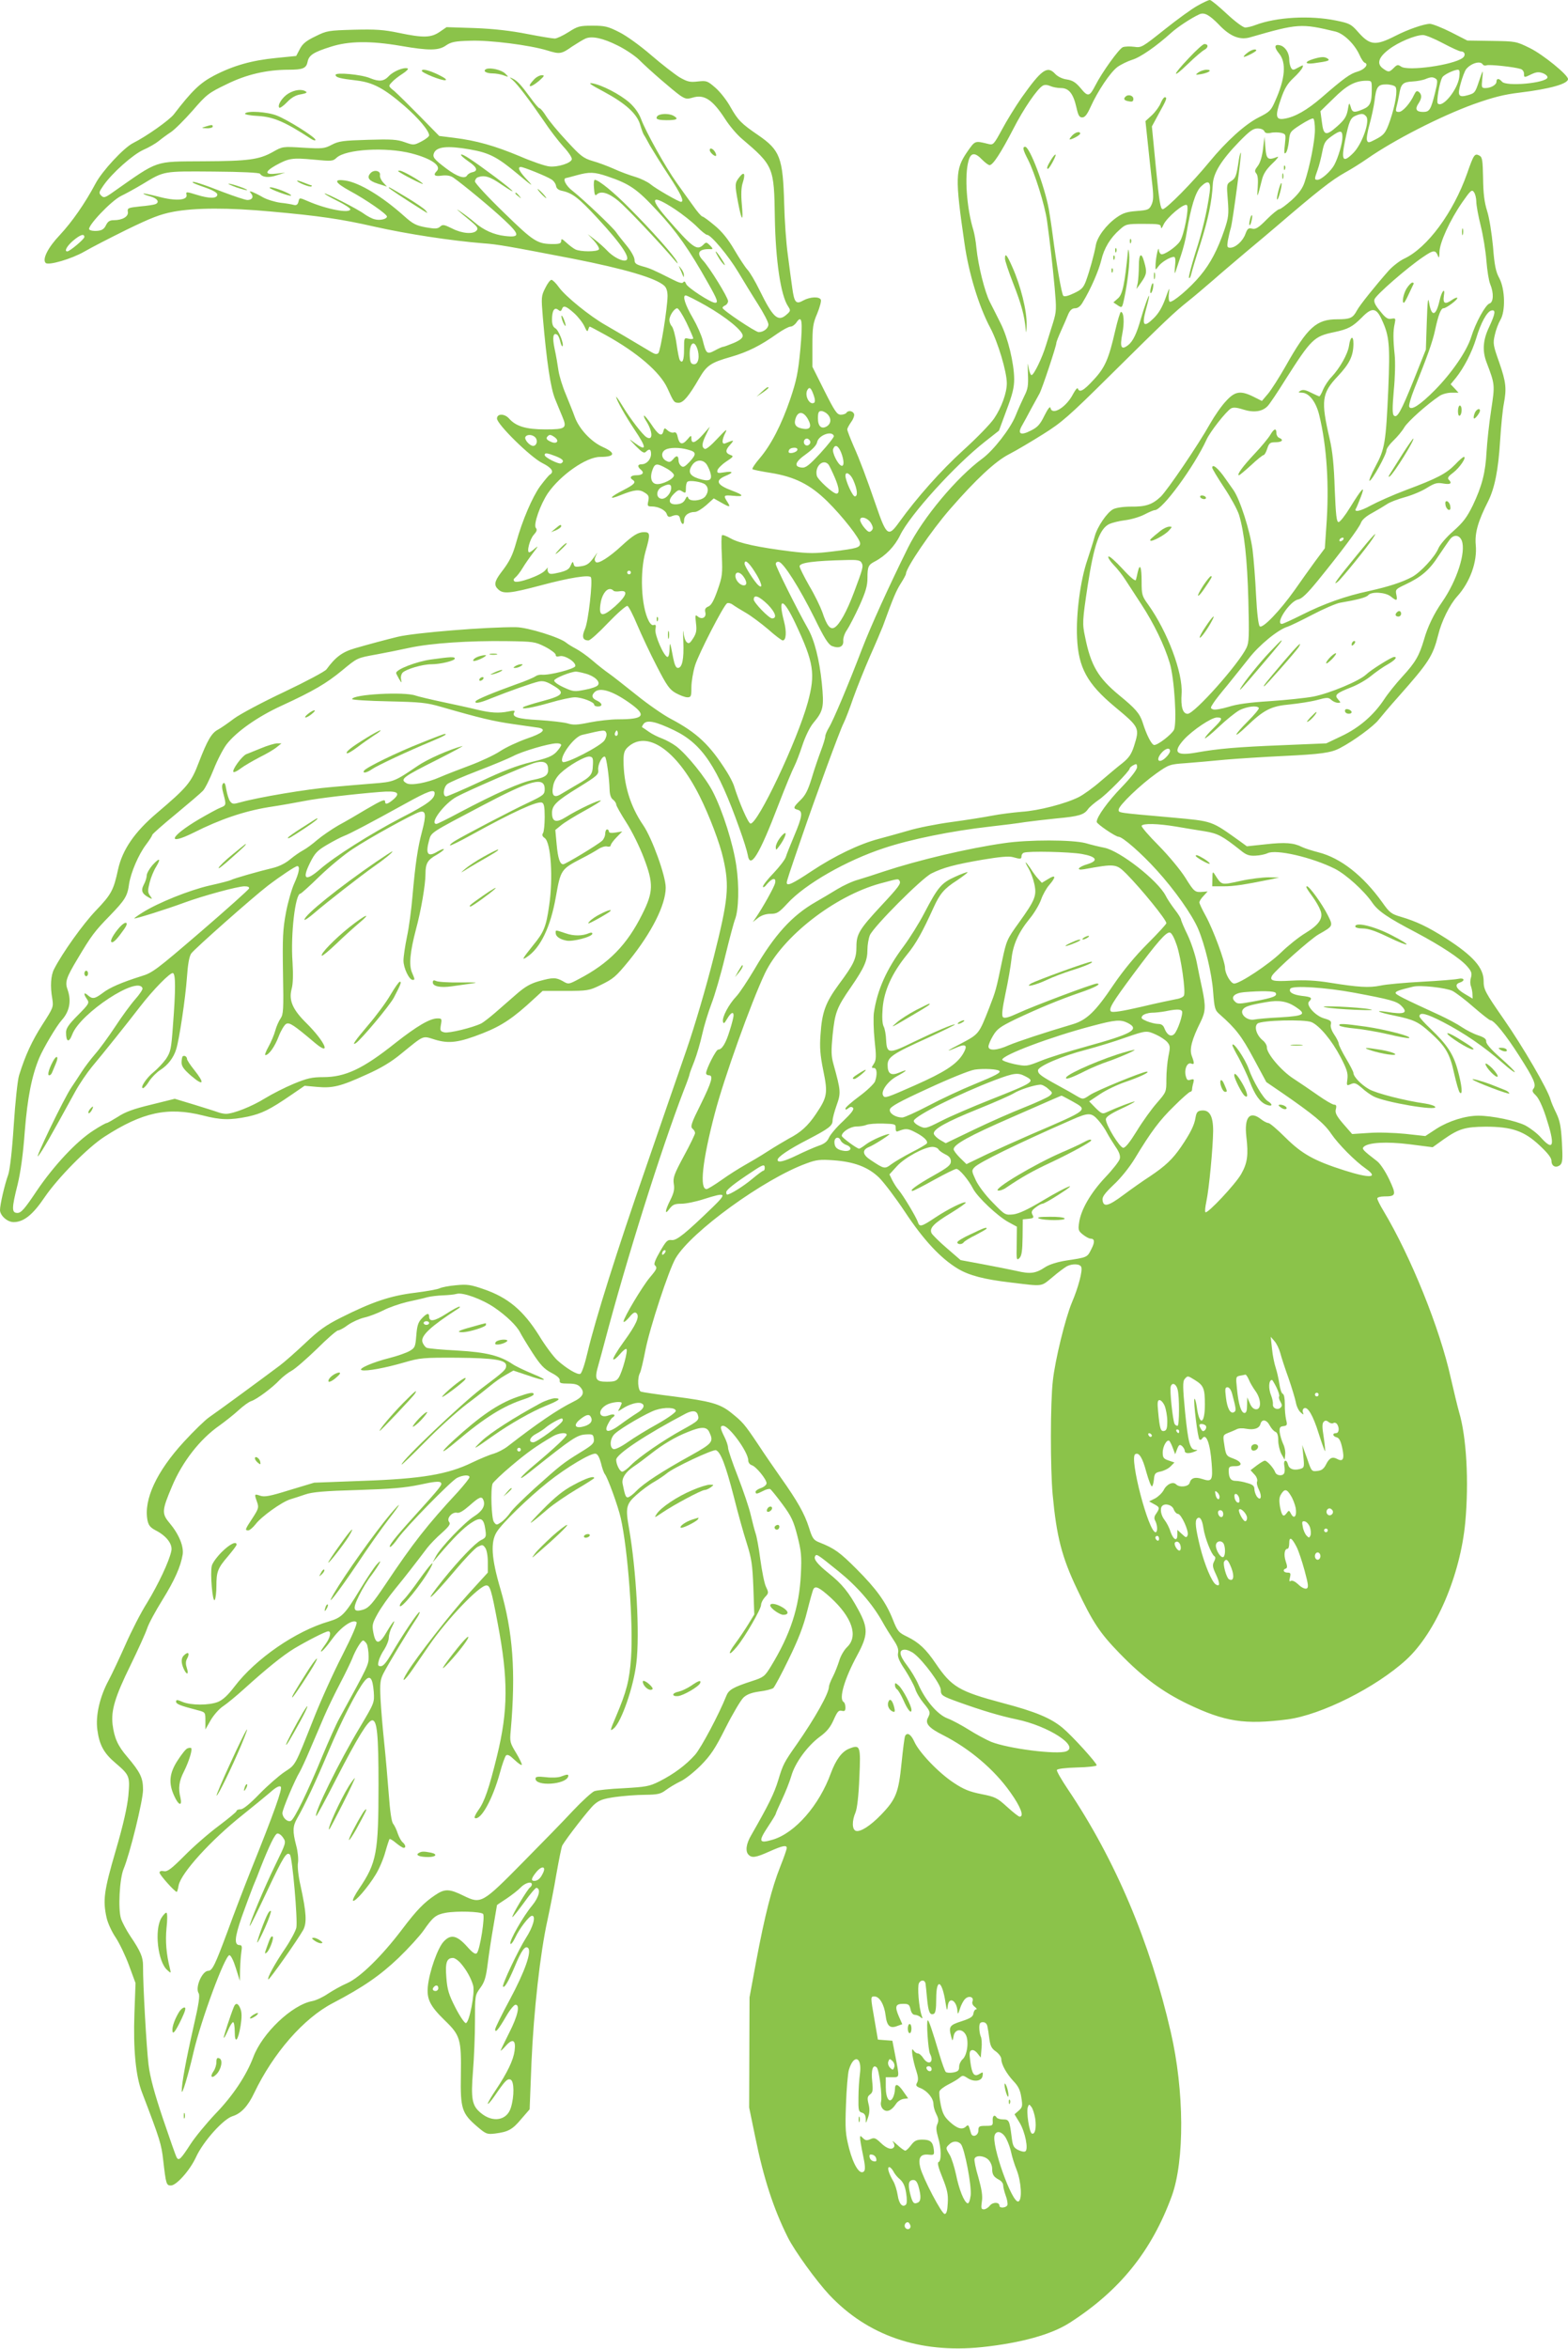 <?xml version="1.0" standalone="no"?>
<!DOCTYPE svg PUBLIC "-//W3C//DTD SVG 20010904//EN"
 "http://www.w3.org/TR/2001/REC-SVG-20010904/DTD/svg10.dtd">
<svg version="1.0" xmlns="http://www.w3.org/2000/svg"
 width="855pt" height="1280pt" viewBox="0 0 855 1280"
 preserveAspectRatio="xMidYMid meet">
<g transform="translate(0,1280) scale(0.1,-0.1)"
fill="#8bc34a" stroke="none">
<path d="M6530 12769 c-30 -16 -111 -75 -180 -130 -122 -97 -126 -100 -166
-94 -22 3 -50 2 -61 -2 -21 -8 -114 -137 -151 -210 -31 -60 -40 -62 -79 -14
-27 32 -44 43 -76 48 -24 3 -50 16 -63 30 -43 47 -74 25 -184 -130 -34 -49
-82 -127 -107 -174 -43 -79 -47 -84 -72 -78 -77 19 -73 20 -118 -44 -64 -94
-66 -138 -14 -496 23 -164 79 -346 141 -462 42 -79 90 -239 90 -302 0 -52 -29
-132 -69 -191 -20 -30 -96 -108 -169 -174 -121 -110 -252 -257 -350 -393 -58
-81 -68 -74 -125 92 -55 159 -88 247 -122 323 -19 44 -35 85 -35 92 0 6 10 24
21 40 12 16 19 36 16 44 -7 18 -33 21 -42 6 -3 -5 -17 -10 -30 -10 -21 0 -33
18 -90 131 l-65 130 0 115 c0 100 3 122 26 175 14 34 23 68 20 75 -7 19 -58
17 -95 -3 -40 -23 -50 -13 -61 68 -5 35 -16 116 -24 179 -9 63 -18 189 -20
280 -7 250 -22 291 -141 373 -94 64 -111 82 -152 154 -19 35 -55 81 -81 104
-45 39 -49 40 -97 35 -43 -5 -56 -2 -100 23 -27 17 -97 71 -155 121 -59 51
-135 106 -174 125 -61 31 -78 35 -145 35 -71 0 -81 -3 -131 -35 -30 -19 -64
-35 -75 -35 -12 0 -79 11 -151 25 -86 17 -180 28 -284 32 l-155 5 -38 -26
c-47 -32 -89 -33 -223 -5 -81 17 -126 20 -244 17 -139 -4 -148 -5 -210 -36
-50 -24 -70 -40 -85 -69 l-20 -38 -110 -11 c-132 -13 -232 -41 -338 -96 -76
-40 -120 -82 -219 -211 -25 -32 -149 -120 -223 -157 -51 -26 -168 -152 -204
-220 -58 -109 -128 -209 -195 -281 -64 -67 -97 -132 -77 -152 15 -15 142 22
211 62 36 21 139 74 230 119 134 65 182 84 255 98 120 22 298 23 535 1 256
-23 377 -40 561 -82 182 -41 421 -77 594 -91 77 -5 142 -17 490 -84 284 -56
450 -105 497 -147 12 -11 18 -30 18 -57 -1 -66 -38 -298 -50 -310 -8 -8 -18
-7 -38 5 -114 68 -200 119 -251 148 -83 47 -217 155 -253 205 -16 23 -35 41
-41 41 -7 0 -22 -20 -34 -45 -22 -43 -22 -51 -13 -160 21 -243 42 -384 67
-445 13 -33 32 -77 40 -97 26 -62 17 -68 -94 -68 -105 0 -160 17 -197 59 -25
28 -66 28 -66 0 0 -31 183 -211 248 -243 50 -25 65 -47 41 -62 -6 -3 -30 -32
-54 -64 -42 -58 -97 -186 -130 -305 -20 -72 -37 -106 -82 -164 -38 -50 -41
-71 -15 -94 27 -25 65 -21 231 23 156 42 265 59 273 44 11 -20 -14 -241 -32
-281 -19 -43 -13 -63 19 -63 9 0 57 43 107 96 51 53 98 94 105 92 7 -2 31 -49
54 -104 23 -54 70 -155 106 -224 55 -107 70 -128 104 -147 22 -12 50 -23 63
-23 20 0 22 5 22 54 0 30 9 84 20 120 20 64 154 324 174 338 6 4 20 1 31 -7
11 -8 43 -28 71 -44 28 -16 83 -57 122 -90 38 -34 74 -61 80 -61 19 0 22 47 7
104 -35 135 -4 129 62 -11 101 -215 110 -274 68 -430 -58 -211 -275 -668 -313
-661 -13 3 -61 113 -91 209 -5 14 -21 46 -36 70 -94 150 -164 216 -310 293
-38 20 -122 78 -185 129 -64 51 -131 104 -150 117 -19 13 -60 45 -90 71 -30
26 -71 54 -90 64 -19 10 -42 24 -52 32 -33 29 -210 84 -273 85 -159 2 -552
-30 -645 -52 -62 -15 -163 -42 -235 -63 -69 -20 -106 -48 -155 -115 -8 -11
-111 -66 -229 -122 -119 -56 -241 -121 -275 -146 -33 -25 -72 -52 -87 -60 -35
-18 -58 -57 -105 -179 -42 -111 -63 -135 -230 -277 -120 -102 -186 -198 -210
-305 -25 -115 -36 -136 -122 -226 -69 -72 -182 -230 -227 -318 -18 -34 -22
-94 -10 -161 7 -46 6 -49 -54 -142 -57 -89 -93 -167 -127 -276 -8 -25 -21
-147 -29 -271 -9 -140 -21 -243 -30 -270 -20 -55 -45 -164 -45 -193 0 -30 40
-66 74 -66 55 0 105 40 169 135 73 107 235 271 326 330 209 135 347 164 538
116 97 -25 147 -26 245 -6 76 17 118 37 236 118 l73 50 66 -6 c86 -8 129 2
269 66 82 36 139 71 192 115 127 103 114 98 182 77 78 -24 132 -17 262 34 104
41 167 83 280 188 l47 43 125 0 c119 0 129 2 187 30 74 36 85 45 159 135 123
152 200 304 200 398 0 64 -74 268 -122 339 -71 103 -108 223 -108 354 0 40 5
55 23 72 103 96 265 -14 391 -265 53 -105 112 -260 130 -343 34 -150 27 -222
-52 -535 -42 -166 -103 -374 -150 -510 -44 -126 -143 -414 -221 -640 -157
-451 -276 -830 -317 -1004 -15 -65 -32 -115 -40 -118 -16 -6 -75 29 -126 75
-20 19 -65 78 -98 133 -86 137 -169 208 -304 254 -69 24 -89 27 -149 21 -38
-3 -77 -11 -88 -16 -10 -6 -72 -17 -136 -25 -133 -16 -232 -49 -403 -135 -84
-42 -121 -69 -195 -139 -50 -47 -113 -103 -140 -123 -104 -78 -344 -254 -384
-281 -22 -15 -85 -76 -139 -135 -148 -161 -219 -314 -198 -426 6 -29 15 -40
45 -56 59 -30 94 -76 85 -113 -12 -57 -71 -181 -131 -280 -34 -53 -87 -157
-119 -230 -32 -72 -73 -159 -91 -193 -49 -90 -73 -194 -62 -272 11 -82 36
-127 99 -180 77 -66 79 -72 70 -177 -6 -61 -27 -157 -69 -300 -64 -219 -71
-270 -50 -365 6 -28 28 -77 50 -109 21 -32 54 -101 73 -153 l35 -95 -6 -164
c-7 -196 7 -342 41 -431 99 -259 106 -282 116 -371 15 -130 17 -137 42 -137
30 0 104 83 137 155 39 85 149 208 200 223 45 14 83 54 117 126 104 217 269
407 429 490 166 87 257 150 358 246 54 52 116 120 137 150 50 72 66 86 120 96
61 11 191 7 204 -6 12 -12 -17 -197 -34 -214 -8 -8 -23 2 -53 36 -56 62 -89
69 -128 27 -32 -34 -78 -163 -86 -244 -7 -69 12 -107 91 -184 86 -83 92 -103
89 -301 -3 -181 5 -207 89 -279 48 -41 54 -43 97 -38 71 9 95 21 143 79 l46
53 10 255 c12 280 48 600 87 775 13 60 36 174 49 253 14 79 28 148 32 155 24
41 145 197 173 222 28 25 48 32 115 42 45 6 117 12 162 12 70 1 86 4 115 26
19 14 54 35 79 47 25 11 75 51 111 87 54 55 78 90 136 206 39 77 83 151 97
164 18 17 44 27 87 33 34 4 68 13 76 19 7 7 45 77 84 158 51 104 80 178 100
259 16 63 31 118 35 123 11 18 32 8 93 -47 117 -107 152 -210 91 -269 -17 -16
-37 -50 -44 -76 -8 -25 -23 -64 -35 -87 -12 -23 -21 -47 -21 -54 0 -36 -76
-171 -175 -313 -69 -98 -76 -111 -101 -195 -23 -76 -55 -139 -146 -298 -30
-50 -35 -91 -16 -110 18 -18 40 -15 113 18 72 32 95 37 95 19 0 -7 -16 -53
-36 -103 -45 -113 -84 -265 -131 -516 l-36 -195 -1 -300 -1 -300 33 -160 c46
-227 100 -392 178 -548 37 -74 155 -237 226 -313 209 -222 492 -320 832 -285
213 23 378 68 479 133 273 175 446 390 556 689 71 194 69 575 -5 895 -113 491
-303 940 -561 1323 -35 52 -62 99 -60 105 2 7 45 12 110 14 59 1 107 7 107 12
0 13 -134 161 -186 204 -64 53 -146 88 -329 136 -236 63 -276 87 -363 215 -52
77 -91 114 -154 145 -48 23 -54 30 -79 93 -38 96 -90 168 -199 277 -91 91
-120 112 -201 144 -33 13 -39 21 -58 82 -24 75 -62 143 -155 274 -33 47 -89
128 -123 180 -75 112 -84 121 -146 171 -61 49 -112 63 -314 89 -90 11 -169 23
-178 26 -17 7 -21 74 -5 103 5 10 18 65 29 122 24 123 128 439 165 502 84 144
484 434 714 517 53 20 75 22 145 17 115 -8 191 -37 251 -95 26 -26 90 -110
141 -187 102 -154 195 -253 288 -309 62 -37 143 -58 287 -75 182 -22 164 -24
228 28 31 27 67 53 79 60 31 16 73 14 79 -4 8 -20 -16 -111 -51 -193 -36 -86
-92 -314 -104 -427 -14 -120 -14 -477 -1 -620 21 -228 50 -341 133 -515 85
-180 124 -239 231 -349 128 -132 232 -209 372 -277 203 -97 311 -114 544 -84
184 24 483 174 648 325 161 148 295 459 322 750 20 220 7 463 -34 600 -8 28
-28 111 -45 185 -60 272 -219 664 -367 911 -19 31 -34 62 -34 68 0 6 17 11 38
11 65 0 67 8 27 93 -21 44 -49 86 -66 99 -78 60 -84 67 -73 78 24 24 123 30
251 14 l125 -16 60 43 c83 58 117 68 229 69 142 0 210 -23 294 -102 45 -42 65
-68 65 -84 0 -30 24 -41 47 -23 13 12 15 30 10 122 -5 88 -11 119 -31 161 -14
28 -28 61 -31 73 -15 56 -152 291 -256 440 -102 147 -109 161 -109 207 0 72
-57 137 -205 232 -99 63 -162 93 -247 118 -51 15 -61 22 -101 79 -104 145
-226 241 -347 272 -35 9 -76 22 -90 29 -45 23 -92 27 -198 15 l-103 -11 -37
27 c-160 114 -145 109 -372 130 -305 27 -290 25 -290 43 0 22 119 136 205 197
68 48 73 50 160 56 50 4 146 12 215 19 69 6 211 15 315 20 208 10 263 17 313
44 73 38 183 119 209 153 16 20 64 77 108 126 165 186 188 221 217 336 18 75
63 166 104 211 70 78 110 188 101 281 -6 65 13 130 68 238 35 71 55 168 65
331 5 80 14 169 20 199 16 85 12 119 -25 226 -33 93 -35 103 -24 150 6 28 20
64 30 81 29 48 26 167 -5 227 -20 36 -27 71 -35 174 -7 72 -20 156 -32 193
-15 48 -21 95 -22 178 -2 99 -4 115 -20 124 -26 14 -31 6 -67 -97 -75 -213
-217 -406 -344 -465 -25 -12 -62 -41 -83 -64 -70 -79 -158 -188 -174 -218 -22
-41 -36 -48 -107 -48 -114 0 -162 -43 -282 -256 -34 -60 -77 -127 -95 -149
l-34 -40 -46 23 c-71 35 -101 30 -150 -24 -24 -25 -62 -80 -86 -122 -66 -118
-233 -363 -270 -399 -46 -43 -81 -55 -163 -54 -41 0 -80 -6 -96 -14 -34 -18
-87 -96 -101 -149 -6 -23 -24 -80 -40 -128 -38 -111 -62 -293 -56 -423 7 -163
55 -251 205 -376 137 -114 137 -115 105 -217 -14 -42 -27 -62 -63 -91 -25 -19
-78 -64 -118 -98 -40 -35 -94 -74 -120 -87 -72 -36 -218 -74 -312 -80 -47 -4
-119 -13 -160 -21 -41 -8 -141 -24 -223 -35 -81 -11 -187 -32 -235 -47 -48
-14 -121 -34 -162 -45 -105 -28 -237 -91 -364 -175 -105 -70 -136 -84 -136
-63 0 9 14 52 84 255 69 202 207 579 226 614 10 20 34 82 53 138 20 56 61 158
91 227 31 69 62 143 70 163 57 157 72 192 97 232 16 25 29 49 29 54 0 32 138
235 240 352 140 161 247 261 321 299 41 21 125 71 187 110 101 63 141 98 366
321 308 305 348 342 424 403 33 26 95 79 139 117 44 39 125 107 179 153 54 45
128 107 164 138 224 192 300 252 375 294 33 18 87 52 120 75 146 102 401 232
580 297 107 38 166 53 250 63 166 20 265 48 265 74 0 23 -136 133 -206 168
-77 38 -79 38 -210 40 l-133 2 -90 46 c-50 25 -101 45 -114 45 -31 0 -119 -30
-187 -65 -110 -56 -140 -53 -205 21 -37 42 -46 47 -120 62 -141 29 -324 19
-438 -24 -20 -8 -46 -14 -57 -14 -12 0 -56 33 -101 75 -44 41 -85 75 -92 75
-7 0 -37 -14 -67 -31z m117 -104 c61 -64 114 -85 171 -68 260 75 277 76 464
31 45 -11 103 -67 130 -125 10 -23 23 -43 30 -45 23 -8 -1 -37 -39 -48 -40
-11 -75 -36 -197 -142 -79 -68 -145 -106 -203 -115 -47 -8 -51 14 -19 106 20
59 36 85 69 116 24 22 46 48 49 57 6 15 5 15 -23 0 -26 -15 -31 -15 -39 -2 -5
8 -10 29 -10 45 0 37 -22 71 -50 78 -31 8 -34 -10 -6 -44 41 -49 35 -136 -21
-260 -22 -51 -30 -59 -88 -88 -76 -38 -178 -131 -271 -244 -91 -111 -235 -257
-254 -257 -12 0 -19 39 -37 225 l-22 226 39 72 c42 75 46 87 31 87 -5 0 -15
-15 -22 -32 -7 -18 -29 -48 -48 -66 l-35 -32 12 -113 c6 -61 17 -157 23 -213
10 -83 9 -105 -2 -130 -13 -27 -19 -29 -81 -34 -53 -4 -75 -11 -109 -35 -57
-40 -107 -107 -114 -153 -9 -50 -33 -137 -53 -192 -14 -38 -25 -49 -66 -68
-31 -15 -52 -20 -58 -14 -9 9 -37 170 -58 332 -5 41 -15 104 -21 140 -23 126
-104 340 -129 340 -16 0 -12 -17 16 -71 37 -74 91 -246 103 -331 15 -108 29
-228 42 -367 10 -115 10 -128 -9 -190 -12 -36 -28 -91 -38 -121 -21 -70 -66
-163 -79 -164 -5 -1 -13 19 -17 44 -4 30 -5 19 -3 -34 3 -68 0 -86 -20 -125
-12 -25 -34 -73 -47 -106 -29 -72 -120 -188 -180 -233 -141 -103 -326 -324
-407 -487 -106 -214 -202 -426 -250 -550 -72 -189 -158 -393 -181 -430 -11
-18 -20 -40 -20 -48 0 -9 -11 -45 -24 -79 -13 -35 -36 -101 -50 -149 -20 -65
-34 -93 -61 -119 -40 -39 -42 -46 -15 -53 29 -8 25 -37 -19 -141 -21 -50 -42
-102 -46 -116 -4 -14 -34 -53 -66 -87 -33 -34 -59 -67 -59 -75 1 -7 11 -1 23
15 29 34 51 36 43 3 -6 -23 -67 -132 -104 -186 l-17 -25 29 23 c18 14 43 22
68 22 34 0 45 6 91 56 98 107 323 235 527 302 147 49 371 94 575 117 72 8 159
19 195 25 36 5 113 14 172 20 121 11 150 20 171 51 9 12 35 34 58 50 41 27
169 157 169 171 0 4 9 12 20 18 17 9 20 8 20 -11 0 -13 -31 -54 -83 -108 -76
-78 -137 -163 -137 -190 0 -11 103 -81 119 -81 22 0 124 -89 209 -183 98 -108
190 -239 224 -316 38 -88 76 -246 83 -346 7 -92 10 -101 37 -124 86 -76 118
-117 183 -238 l70 -130 85 -58 c171 -118 231 -167 269 -224 39 -57 130 -149
189 -190 71 -50 24 -54 -115 -10 -167 53 -233 90 -323 179 -44 44 -86 80 -94
80 -7 0 -25 9 -39 20 -62 49 -93 13 -81 -94 12 -101 6 -144 -28 -204 -31 -55
-185 -219 -195 -208 -4 3 -1 30 5 58 15 70 36 294 37 385 0 82 -20 116 -64
111 -21 -2 -27 -10 -32 -38 -6 -41 -28 -85 -79 -160 -46 -67 -85 -104 -170
-161 -36 -23 -101 -69 -144 -101 -83 -62 -109 -68 -114 -29 -3 18 11 37 61 85
38 35 86 95 114 141 90 149 136 210 215 287 43 43 83 78 88 78 6 0 10 6 10 13
0 6 3 23 7 36 5 20 3 22 -15 17 -17 -6 -21 -1 -27 23 -8 36 9 73 30 65 18 -7
19 0 3 43 -13 36 1 89 49 185 27 55 28 84 9 176 -8 37 -22 102 -30 145 -8 42
-31 111 -50 151 -20 41 -36 79 -36 84 0 6 -15 31 -34 55 -19 25 -42 59 -50 76
-43 83 -249 244 -334 261 -26 5 -72 16 -102 25 -72 19 -310 20 -445 0 -198
-28 -470 -93 -655 -154 -47 -16 -110 -36 -140 -45 -31 -8 -82 -32 -115 -52
-33 -20 -86 -52 -118 -70 -129 -74 -224 -179 -333 -366 -37 -62 -81 -129 -99
-148 -41 -43 -78 -113 -73 -137 3 -14 8 -11 23 15 20 34 35 41 35 18 0 -8 -9
-45 -21 -82 -21 -69 -42 -104 -63 -104 -12 0 -66 -107 -66 -129 0 -6 7 -11 15
-11 26 0 17 -34 -44 -158 -51 -102 -58 -122 -45 -133 8 -6 14 -17 14 -24 0 -6
-27 -63 -61 -125 -54 -100 -60 -118 -55 -152 5 -29 0 -50 -19 -88 -30 -59 -32
-86 -4 -47 17 22 28 27 64 27 25 0 79 11 122 25 123 39 129 34 51 -42 -150
-145 -198 -184 -225 -181 -24 3 -31 -5 -64 -62 -24 -41 -35 -68 -29 -74 15
-15 13 -21 -26 -67 -42 -50 -144 -221 -144 -241 0 -7 14 3 30 22 22 27 32 32
41 23 18 -18 -2 -62 -72 -158 -34 -47 -59 -89 -55 -93 4 -4 20 9 36 28 16 19
32 32 36 28 9 -9 -23 -125 -42 -155 -12 -19 -24 -23 -65 -23 -62 0 -69 13 -46
92 9 32 24 86 33 121 119 451 306 1046 434 1379 17 42 30 80 30 84 0 4 12 36
26 71 14 36 33 102 43 147 10 46 33 120 50 165 18 46 52 162 75 259 24 98 48
188 54 202 20 52 23 183 7 291 -17 119 -74 299 -128 404 -38 75 -141 203 -200
248 -20 15 -55 34 -76 42 -22 8 -55 24 -73 37 -18 13 -35 24 -37 25 -2 1 2 10
9 19 19 22 66 12 166 -36 153 -74 236 -198 356 -535 22 -60 42 -125 45 -143
13 -83 62 -4 168 273 37 96 75 188 89 215 7 14 26 62 41 108 16 48 40 98 59
121 56 67 60 87 47 219 -13 127 -40 234 -76 297 -58 102 -175 337 -175 351 0
9 7 14 17 12 26 -5 113 -143 194 -306 54 -111 76 -145 96 -153 39 -15 64 -3
61 30 -1 15 8 41 21 59 12 18 42 76 67 130 34 76 44 109 44 152 0 62 5 72 40
90 59 31 109 83 138 143 53 110 298 381 464 511 l75 59 41 111 c33 87 42 124
42 171 -1 87 -34 223 -73 301 -19 38 -46 92 -60 119 -28 56 -63 196 -73 294
-3 35 -11 78 -16 95 -37 120 -50 298 -27 379 12 46 35 48 74 7 16 -16 34 -30
41 -30 18 0 61 66 128 195 57 112 132 221 162 238 10 6 25 5 41 -2 13 -6 39
-11 58 -11 43 0 67 -30 84 -104 10 -45 16 -56 32 -56 15 0 27 16 46 58 39 86
106 186 145 216 19 14 56 32 81 40 45 13 132 74 212 146 35 32 111 82 155 102
27 12 54 -3 107 -57z m1220 -100 c47 -25 91 -45 98 -45 23 0 29 -22 10 -36
-53 -39 -298 -73 -335 -47 -17 12 -22 11 -40 -7 -24 -24 -29 -25 -58 -4 -37
26 -26 62 33 106 50 38 140 76 183 77 13 1 62 -19 109 -44z m-4499 -13 c41
-20 93 -55 116 -77 58 -58 185 -167 224 -195 30 -20 38 -21 69 -12 63 19 108
-10 178 -118 23 -36 63 -83 89 -105 174 -148 177 -155 181 -430 4 -234 32
-424 72 -484 15 -23 15 -26 -11 -48 -45 -38 -72 -12 -145 137 -23 47 -52 96
-65 110 -13 14 -45 63 -72 109 -34 58 -67 99 -107 132 -32 27 -62 49 -67 49
-5 0 -28 26 -50 58 -23 31 -64 89 -91 127 -59 82 -169 279 -194 348 -12 31
-34 62 -63 88 -51 45 -150 96 -202 105 -26 4 -11 -7 63 -46 117 -63 181 -120
198 -181 7 -24 16 -48 20 -54 4 -5 19 -32 34 -60 16 -27 61 -100 102 -162 66
-100 86 -143 66 -143 -12 0 -138 72 -166 96 -16 13 -53 31 -83 40 -30 9 -83
28 -117 44 -34 15 -87 35 -117 43 -49 15 -64 26 -140 109 -47 50 -97 111 -112
135 -15 24 -31 43 -36 43 -5 0 -27 26 -50 58 -50 68 -70 91 -97 104 -19 9 -19
8 1 -9 26 -22 93 -111 170 -223 31 -47 79 -109 106 -139 27 -29 48 -60 46 -69
-4 -21 -76 -44 -123 -39 -22 2 -95 27 -162 56 -134 56 -235 85 -358 100 l-80
10 -106 108 c-58 59 -120 120 -138 136 -34 27 -34 28 -15 48 10 12 37 33 59
47 22 14 34 27 28 29 -22 8 -79 -16 -103 -42 -27 -29 -53 -31 -102 -11 -46 20
-188 33 -188 18 0 -14 22 -20 117 -31 88 -11 148 -43 259 -139 76 -66 134
-135 134 -160 0 -6 -19 -21 -42 -33 -41 -21 -43 -21 -91 -4 -41 15 -73 17
-202 13 -133 -4 -158 -7 -196 -27 -40 -21 -51 -22 -155 -16 -112 7 -113 7
-166 -23 -75 -42 -133 -50 -382 -51 -268 -2 -237 9 -488 -167 -45 -32 -52 -34
-66 -20 -14 14 -13 19 12 55 47 68 160 168 217 194 30 13 68 35 84 48 17 14
47 36 67 49 21 14 74 67 119 118 75 87 87 96 185 143 107 53 218 79 339 79 76
0 95 8 102 42 7 37 31 53 126 83 99 32 218 33 382 5 156 -27 208 -26 248 3 27
18 48 23 132 25 105 4 325 -24 419 -53 68 -21 77 -20 135 21 29 19 62 39 74
44 35 15 95 2 175 -38z m4717 -103 c4 -6 13 -8 21 -5 14 6 153 -9 186 -20 10
-3 18 -14 18 -25 0 -23 1 -23 42 -3 26 12 39 13 61 5 16 -6 27 -17 25 -24 -10
-30 -225 -50 -248 -22 -16 19 -30 19 -30 0 0 -17 -30 -35 -61 -35 -20 0 -21 4
-17 45 3 25 4 45 3 45 -2 0 -11 -24 -20 -52 -21 -63 -23 -66 -62 -77 -50 -14
-57 -2 -38 65 9 33 22 66 28 75 26 34 79 50 92 28z m-128 -70 c-9 -68 -91
-169 -117 -143 -9 9 10 120 25 143 8 14 62 40 84 41 10 0 12 -10 8 -41z m-128
-8 c11 -7 10 -20 -4 -77 -23 -92 -30 -104 -65 -104 -37 0 -46 15 -26 45 20 30
20 49 3 64 -11 8 -16 5 -26 -15 -21 -47 -63 -94 -83 -94 -17 0 -19 4 -13 28 4
15 11 46 15 70 9 55 20 65 72 68 24 1 54 7 68 12 31 13 42 14 59 3z m-349 -58
c0 -73 -9 -92 -47 -108 -49 -21 -60 -19 -68 13 -8 25 -9 24 -16 -18 -7 -36
-18 -53 -56 -87 -63 -56 -76 -53 -85 22 l-8 59 71 69 c71 71 117 96 177 97 32
0 32 0 32 -47z m129 14 c13 -17 0 -97 -29 -183 -24 -69 -33 -80 -82 -105 -34
-18 -39 -18 -44 -4 -4 9 3 49 14 88 11 40 23 96 27 126 9 78 18 91 64 91 21 0
44 -6 50 -13z m-159 -162 c21 -26 -23 -151 -71 -199 -57 -57 -67 -41 -44 71
21 103 29 121 58 133 32 13 43 12 57 -5z m-280 -73 c0 -59 -28 -201 -56 -284
-11 -34 -31 -62 -70 -98 -31 -27 -61 -50 -68 -50 -7 0 -38 -25 -69 -56 -45
-46 -61 -55 -80 -50 -20 5 -25 0 -36 -29 -14 -39 -54 -75 -83 -75 -16 0 -18 5
-13 38 4 20 11 53 17 72 11 42 59 402 54 408 -2 2 -7 -16 -11 -40 -13 -87 -17
-99 -42 -115 -25 -16 -25 -18 -18 -104 6 -77 4 -95 -19 -163 -36 -105 -75
-181 -131 -248 -55 -67 -153 -150 -167 -142 -5 3 -7 25 -4 48 5 34 2 29 -19
-30 -18 -49 -37 -82 -65 -109 -54 -53 -65 -39 -41 50 11 38 18 71 17 73 -4 3
-29 -69 -46 -128 -21 -75 -42 -121 -69 -141 -37 -29 -46 -12 -31 64 12 61 8
117 -8 117 -4 0 -18 -46 -31 -102 -35 -153 -55 -201 -118 -268 -54 -59 -77
-72 -86 -47 -2 6 -13 -7 -25 -29 -37 -73 -115 -121 -124 -77 -2 11 -14 -4 -33
-42 -24 -49 -38 -64 -75 -82 -56 -29 -74 -17 -46 30 10 18 33 59 50 92 18 33
38 69 44 80 13 22 92 259 92 276 0 6 12 36 26 67 14 31 32 72 39 90 10 22 21
32 37 32 15 0 30 11 42 33 44 72 87 172 101 229 15 65 49 122 102 168 32 29
38 30 128 30 84 0 95 -2 95 -17 1 -11 6 -7 14 12 18 40 114 121 128 107 13
-13 -16 -164 -38 -197 -20 -31 -90 -78 -103 -70 -6 3 -12 14 -12 23 -2 26 -16
-38 -18 -78 -1 -34 -1 -34 15 -12 16 23 64 52 85 52 8 0 10 -16 6 -52 -3 -35
-2 -44 3 -28 5 14 18 54 30 90 12 36 26 90 30 120 23 140 48 223 78 253 40 39
56 29 48 -32 -15 -106 -40 -213 -78 -329 -21 -68 -37 -128 -35 -135 3 -7 8 2
12 18 4 17 26 91 50 165 43 135 63 232 68 325 3 62 46 132 145 234 56 57 75
71 99 71 18 0 33 -6 37 -15 4 -10 14 -13 35 -9 17 4 42 3 57 0 26 -7 26 -8 20
-64 -5 -43 -4 -54 5 -45 7 7 14 35 17 64 5 50 6 52 65 90 33 21 63 36 68 33 5
-3 9 -31 9 -62z m150 -40 c0 -32 -22 -108 -44 -150 -18 -34 -71 -82 -92 -82
-18 0 -17 5 1 55 8 22 19 66 25 97 10 51 16 61 53 87 47 33 57 31 57 -7z
m-4759 -66 c108 -19 150 -41 264 -136 75 -63 88 -71 53 -34 -46 48 -59 74 -38
74 15 0 142 -51 167 -68 12 -7 23 -23 25 -35 2 -14 13 -23 33 -27 56 -12 90
-38 191 -147 142 -153 193 -233 149 -233 -24 0 -67 25 -95 55 -14 15 -43 41
-65 58 l-40 31 34 -36 c18 -20 30 -41 27 -47 -9 -14 -101 -14 -129 0 -12 6
-34 23 -49 37 -23 21 -28 23 -28 9 0 -13 -9 -17 -42 -17 -88 0 -107 12 -272
173 -86 83 -156 159 -156 168 0 9 7 20 16 23 35 13 66 4 129 -40 95 -64 72
-39 -37 43 -124 92 -177 127 -184 120 -3 -3 15 -19 41 -37 47 -32 54 -52 19
-59 -10 -2 -23 -10 -27 -17 -12 -21 -54 -7 -114 38 -66 50 -75 61 -67 83 14
36 73 42 195 21z m-317 -22 c108 -28 166 -68 137 -97 -21 -21 -11 -30 28 -24
27 3 47 0 63 -11 53 -37 208 -165 277 -230 87 -81 88 -98 4 -88 -61 7 -116 32
-165 74 -18 16 -51 41 -73 56 -41 29 -24 13 53 -50 35 -29 41 -39 31 -50 -18
-22 -80 -17 -134 11 -43 21 -51 23 -65 10 -13 -12 -27 -13 -78 -4 -53 10 -70
18 -120 63 -119 106 -241 180 -318 192 -69 10 -59 -11 23 -56 88 -47 203 -127
203 -140 0 -14 -39 -23 -67 -15 -14 3 -40 17 -57 29 -34 26 -216 119 -216 111
0 -3 32 -21 70 -40 39 -19 70 -40 70 -45 0 -25 -129 -1 -232 44 -47 20 -45 20
-51 -5 -4 -14 -11 -19 -24 -16 -10 3 -43 9 -73 12 -30 4 -73 17 -95 29 -22 13
-49 26 -59 30 -16 5 -17 4 -7 -8 16 -19 6 -36 -20 -36 -11 0 -71 20 -132 43
-112 44 -178 65 -165 52 3 -4 35 -16 70 -28 40 -14 63 -28 63 -37 0 -23 -43
-23 -111 -2 -58 18 -61 18 -57 1 8 -31 -59 -36 -152 -11 -44 11 -81 19 -83 17
-2 -2 14 -9 37 -15 40 -11 54 -33 27 -43 -8 -3 -45 -9 -83 -12 -65 -7 -69 -9
-66 -29 5 -26 -29 -46 -77 -46 -22 0 -32 -7 -42 -27 -10 -21 -22 -29 -47 -31
-18 -2 -38 1 -44 7 -15 15 118 156 173 183 25 12 78 41 118 65 119 72 110 70
385 68 156 -1 251 -6 255 -12 13 -20 48 -23 92 -8 l45 14 -46 -5 c-66 -8 -68
9 -7 44 73 40 90 43 209 32 96 -9 104 -9 124 10 50 47 269 60 409 24z m1068
-125 c121 -41 161 -68 272 -188 104 -111 175 -212 277 -394 51 -90 57 -107 38
-107 -23 0 -151 83 -158 103 -5 13 -10 16 -15 9 -5 -8 -22 -4 -59 15 -109 55
-124 61 -165 72 -34 10 -42 16 -42 35 0 14 -19 48 -42 76 -24 29 -50 62 -58
74 -19 28 -180 180 -237 225 -38 28 -58 70 -35 71 4 1 30 7 57 15 69 19 96 18
167 -6z m4738 -138 c0 -20 11 -79 24 -131 13 -52 27 -138 31 -190 4 -52 13
-110 21 -129 20 -48 18 -98 -4 -105 -22 -7 -76 -105 -100 -183 -24 -77 -107
-197 -198 -289 -80 -81 -131 -114 -140 -90 -3 7 9 49 26 92 74 184 102 263
115 324 18 84 32 120 46 120 16 0 82 50 75 57 -2 3 -15 -2 -28 -11 -38 -27
-51 -21 -45 21 9 51 -12 28 -24 -28 -19 -82 -43 -87 -56 -11 -6 38 -9 17 -13
-103 l-5 -150 -65 -163 c-71 -176 -92 -214 -110 -196 -8 9 -8 43 0 135 7 70 9
154 5 194 -9 87 -9 131 0 171 6 29 5 31 -18 27 -19 -4 -32 4 -61 41 -27 32
-36 51 -31 65 7 23 178 172 264 230 60 41 69 41 84 1 3 -8 6 3 6 26 1 52 57
174 124 271 46 66 53 72 64 56 7 -9 13 -33 13 -52z m-4370 -41 c41 -27 95 -70
120 -95 24 -25 50 -45 56 -45 21 0 117 -115 169 -202 27 -45 75 -124 107 -174
32 -50 58 -100 58 -112 0 -21 -26 -42 -53 -42 -17 0 -197 120 -197 132 0 5 7
11 15 14 8 4 15 14 15 23 0 20 -101 184 -138 223 -38 41 -20 64 47 60 9 0 7 6
-7 20 -19 19 -22 20 -37 4 -35 -34 -57 -18 -203 150 -95 110 -77 126 48 44z
m-3220 -152 c-1 -12 -80 -78 -93 -78 -18 0 -3 28 30 57 40 34 63 42 63 21z
m3390 -374 c110 -63 200 -136 200 -164 0 -12 -16 -25 -49 -39 -27 -11 -53 -21
-58 -21 -5 0 -25 -9 -45 -20 -43 -23 -48 -18 -66 55 -7 28 -31 82 -53 120 -44
75 -59 125 -40 125 7 0 56 -25 111 -56z m-719 -41 c22 -20 47 -52 56 -72 12
-27 17 -31 20 -18 3 9 6 17 9 17 2 0 40 -20 85 -45 174 -96 298 -203 338 -290
35 -78 37 -80 62 -80 25 0 56 37 112 134 41 70 63 85 172 116 93 27 161 61
254 127 30 21 62 38 71 38 10 0 24 10 33 23 30 44 35 8 21 -148 -12 -126 -21
-169 -55 -270 -48 -140 -104 -249 -167 -323 -25 -29 -42 -55 -39 -59 4 -3 48
-12 99 -20 131 -21 215 -63 309 -155 83 -82 179 -204 179 -229 0 -23 -17 -28
-148 -44 -98 -12 -129 -12 -230 0 -177 22 -283 45 -328 71 -23 13 -44 21 -47
17 -4 -3 -4 -53 -1 -112 4 -98 3 -112 -23 -186 -20 -57 -34 -83 -50 -90 -17
-7 -21 -15 -17 -32 7 -28 -19 -42 -42 -22 -13 11 -14 7 -9 -37 5 -39 2 -55
-15 -82 -17 -27 -24 -32 -35 -22 -8 6 -16 30 -18 53 -3 23 -3 1 -1 -50 4 -95
-6 -143 -30 -143 -10 0 -18 18 -25 53 -17 90 -19 93 -20 50 0 -24 -5 -43 -11
-43 -19 0 -72 121 -66 151 4 21 2 27 -9 23 -8 -4 -19 5 -28 23 -41 80 -49 264
-17 378 27 94 26 105 -8 105 -32 0 -59 -16 -123 -75 -68 -63 -128 -100 -140
-88 -8 8 -8 18 0 34 10 21 10 21 -1 5 -32 -46 -45 -57 -80 -62 -30 -5 -37 -3
-40 12 -4 16 -6 15 -16 -7 -8 -21 -22 -29 -62 -39 -43 -10 -54 -10 -60 1 -5 7
-6 18 -3 24 2 5 -4 -1 -14 -13 -23 -28 -153 -74 -168 -60 -7 6 -5 13 5 21 9 7
27 30 40 52 13 22 40 60 59 85 25 32 28 38 10 23 -14 -13 -29 -23 -33 -23 -16
0 3 73 25 96 16 18 19 27 11 37 -15 17 24 128 66 190 69 99 209 197 284 197
82 0 88 21 15 54 -63 28 -129 98 -153 164 -9 26 -32 82 -49 124 -18 42 -36
101 -40 130 -4 29 -13 82 -21 118 -13 62 -8 90 14 76 6 -3 13 -20 17 -37 4
-17 9 -28 12 -26 10 10 -21 89 -39 98 -12 7 -18 21 -18 47 0 49 13 70 33 54
12 -10 16 -9 21 3 8 23 22 18 67 -22z m612 -51 c20 -42 37 -81 37 -86 0 -4
-11 -5 -25 -2 -25 6 -25 6 -25 -59 0 -59 -9 -80 -24 -56 -3 5 -11 44 -17 87
-6 44 -18 86 -25 95 -8 8 -14 24 -14 35 0 24 27 64 43 64 7 -1 29 -35 50 -78z
m3792 15 c41 -88 45 -137 35 -379 -13 -290 -19 -326 -70 -420 -23 -43 -37 -78
-32 -78 13 0 92 143 92 166 0 9 17 33 38 53 21 20 48 52 60 73 20 32 121 123
191 170 14 10 44 18 65 18 l39 0 -21 23 -22 23 28 34 c45 56 88 140 111 215
25 85 60 149 84 153 24 5 21 -17 -13 -90 -34 -71 -38 -130 -14 -193 46 -121
46 -121 25 -260 -11 -71 -22 -173 -25 -225 -6 -116 -25 -189 -75 -294 -32 -65
-52 -92 -106 -140 -38 -33 -74 -75 -82 -95 -19 -46 -97 -130 -143 -155 -54
-29 -128 -53 -236 -77 -127 -27 -245 -69 -366 -130 -54 -27 -102 -49 -108 -49
-39 0 43 124 88 133 21 4 50 32 108 103 127 156 225 287 235 315 6 17 30 37
62 54 29 16 64 37 79 47 15 11 60 28 100 39 40 11 94 34 120 51 41 25 54 29
88 23 40 -7 50 1 29 22 -8 8 0 19 26 38 35 27 74 85 57 85 -4 0 -26 -18 -47
-41 -49 -50 -98 -76 -267 -139 -72 -27 -159 -66 -194 -85 -56 -31 -94 -39 -80
-16 3 4 14 32 26 62 27 70 8 51 -58 -56 -27 -44 -55 -80 -63 -80 -11 0 -15 36
-21 180 -4 130 -12 207 -28 275 -48 207 -43 247 45 340 64 68 85 111 85 178 0
47 -17 39 -24 -12 -7 -46 -50 -122 -96 -171 -16 -16 -36 -47 -45 -67 -8 -21
-18 -38 -21 -38 -2 0 -23 9 -45 20 -29 15 -44 18 -57 11 -15 -9 -14 -10 6 -11
39 0 77 -48 95 -120 42 -171 56 -387 39 -612 l-8 -116 -55 -74 c-30 -41 -79
-110 -109 -153 -81 -114 -176 -213 -191 -198 -7 7 -15 71 -20 170 -4 87 -13
198 -19 247 -14 104 -68 273 -104 325 -14 20 -33 47 -43 61 -39 57 -73 86 -73
61 0 -5 29 -54 65 -108 36 -54 72 -120 81 -148 29 -96 45 -241 51 -465 5 -197
4 -230 -10 -260 -42 -88 -284 -360 -321 -360 -27 0 -38 39 -33 109 8 114 -77
339 -182 486 -34 47 -36 54 -36 127 0 78 -9 102 -21 51 -3 -16 -8 -35 -10 -43
-3 -9 -27 10 -73 60 -38 41 -72 72 -77 67 -4 -4 8 -24 28 -45 20 -20 49 -57
64 -81 16 -25 56 -85 88 -135 68 -104 125 -222 154 -318 26 -84 41 -332 23
-366 -14 -26 -87 -82 -107 -82 -14 0 -42 54 -63 122 -16 50 -40 77 -128 149
-115 95 -155 162 -186 317 -16 74 -15 88 14 281 34 221 64 308 117 335 15 7
54 17 87 21 33 4 80 18 105 31 25 13 50 24 57 24 41 0 215 238 282 384 20 44
105 152 133 170 12 7 31 6 68 -6 57 -18 105 -11 133 20 10 10 53 74 96 143
142 223 156 236 266 259 76 16 100 29 150 79 56 58 80 55 110 -12z m-3734
-154 c16 -43 8 -88 -16 -88 -15 0 -21 8 -23 34 -7 71 19 107 39 54z m637 -260
c7 -20 7 -35 1 -38 -24 -15 -53 38 -37 69 12 21 21 13 36 -31z m76 -102 c20
-22 18 -49 -5 -64 -29 -18 -49 -1 -49 43 0 32 4 40 18 40 11 0 27 -9 36 -19z
m-108 -26 c23 -42 11 -60 -34 -50 -36 7 -45 26 -32 60 14 36 43 32 66 -10z
m141 -91 c2 -5 -31 -47 -73 -93 -63 -68 -81 -82 -103 -79 -44 5 -36 31 24 73
37 27 58 49 61 67 9 37 81 63 91 32z m-1627 -9 c14 -17 6 -45 -13 -45 -19 0
-50 36 -42 49 9 16 41 13 55 -4z m105 2 c27 -20 11 -39 -20 -25 -26 11 -30 20
-18 31 9 10 17 9 38 -6z m1391 -18 c10 -17 -13 -36 -27 -22 -12 12 -4 33 11
33 5 0 12 -5 16 -11z m170 -64 c17 -43 18 -78 2 -73 -20 7 -52 73 -45 91 10
27 27 20 43 -18z m-238 13 c-5 -15 -48 -24 -48 -10 0 14 12 22 33 22 10 0 17
-5 15 -12z m-1318 -34 c40 -16 49 -27 30 -39 -12 -7 -90 32 -90 45 0 14 13 12
60 -6z m1488 -46 c5 -7 21 -40 35 -73 23 -54 26 -85 8 -85 -19 0 -102 76 -107
97 -13 51 35 96 64 61z m135 -85 c22 -50 26 -88 8 -88 -12 0 -51 85 -51 113 0
26 28 10 43 -25z m97 -235 c12 -22 12 -30 2 -40 -11 -11 -18 -8 -38 15 -13 15
-24 35 -24 43 0 25 43 12 60 -18z m3221 -95 c23 -62 -26 -216 -107 -333 -45
-64 -80 -137 -99 -205 -26 -88 -47 -125 -118 -202 -35 -38 -80 -94 -100 -125
-57 -86 -136 -154 -231 -199 l-84 -40 -238 -10 c-250 -10 -353 -19 -470 -40
-112 -20 -131 1 -68 71 47 51 149 120 180 120 34 0 30 -10 -21 -60 -25 -24
-45 -48 -45 -53 0 -5 34 22 75 61 41 39 92 80 114 92 41 20 96 27 105 12 3 -5
-24 -37 -59 -72 -80 -80 -86 -103 -7 -28 94 90 133 110 234 119 48 5 115 15
149 24 55 15 63 15 78 1 10 -9 26 -16 36 -16 17 0 17 1 1 19 -21 23 -11 33 73
66 34 13 83 41 109 63 26 21 66 49 90 62 38 22 54 40 34 40 -14 0 -126 -70
-153 -96 -37 -35 -197 -102 -287 -120 -43 -8 -149 -19 -237 -25 -113 -7 -179
-16 -226 -31 -37 -11 -75 -18 -84 -14 -16 6 -16 8 1 34 9 15 44 59 76 97 31
39 84 104 117 146 57 74 161 159 213 174 12 4 73 33 134 65 61 32 129 61 150
65 94 16 145 29 155 42 18 20 92 16 122 -7 33 -27 38 -25 31 9 -6 28 -3 31 48
55 89 42 132 79 183 158 27 40 55 81 63 91 22 26 51 21 63 -10z m-646 7 c-3
-5 -11 -10 -16 -10 -6 0 -7 5 -4 10 3 6 11 10 16 10 6 0 7 -4 4 -10z m-2627
-127 c11 -19 7 -32 -41 -160 -40 -107 -80 -178 -107 -193 -23 -13 -42 11 -66
84 -10 28 -41 93 -71 143 -29 51 -53 99 -53 107 0 20 80 30 252 34 63 2 79 -1
86 -15z m-583 -48 c37 -57 48 -98 21 -75 -20 16 -76 104 -76 118 0 26 22 9 55
-43z m-675 -5 c0 -5 -4 -10 -10 -10 -5 0 -10 5 -10 10 0 6 5 10 10 10 6 0 10
-4 10 -10z m614 -22 c20 -28 20 -48 2 -48 -21 0 -46 28 -46 51 0 26 25 24 44
-3z m-710 -76 c3 -5 19 -7 36 -4 47 7 38 -25 -26 -82 -68 -60 -90 -58 -80 11
6 47 29 83 52 83 7 0 15 -4 18 -8z m843 -77 c41 -42 52 -75 23 -75 -17 0 -100
86 -100 103 0 30 30 18 77 -28z m-1214 -230 c31 -16 57 -36 57 -43 0 -10 7
-12 22 -8 28 7 89 -32 85 -54 -2 -15 -141 -51 -183 -47 -12 1 -27 -3 -35 -9
-8 -6 -54 -26 -104 -43 -125 -45 -214 -82 -221 -92 -9 -16 23 -10 83 15 95 38
227 85 261 92 24 5 42 0 77 -21 69 -40 59 -55 -58 -86 -53 -14 -100 -29 -104
-33 -14 -14 46 -4 144 24 57 17 119 30 137 30 39 0 106 -26 106 -40 0 -6 9
-10 20 -10 28 0 25 18 -5 32 -27 12 -32 27 -13 46 30 30 105 5 205 -69 79 -59
60 -79 -76 -79 -40 0 -111 -8 -156 -17 -67 -14 -90 -15 -121 -5 -22 6 -92 14
-156 18 -116 6 -150 17 -133 44 5 8 -4 9 -32 3 -53 -11 -98 -8 -173 10 -36 9
-119 27 -185 41 -66 14 -133 30 -148 35 -60 23 -347 7 -347 -19 0 -4 89 -10
198 -12 176 -4 207 -7 287 -30 215 -62 283 -78 393 -94 64 -9 127 -18 140 -20
44 -9 21 -30 -65 -59 -48 -17 -113 -47 -145 -68 -31 -21 -106 -56 -165 -78
-59 -22 -134 -51 -166 -65 -68 -30 -155 -46 -179 -33 -40 22 -25 33 170 131
87 44 146 76 132 72 -71 -19 -189 -71 -243 -108 -127 -86 -129 -87 -244 -96
-60 -5 -160 -13 -223 -19 -136 -11 -401 -56 -498 -83 -40 -11 -45 -11 -58 6
-7 10 -16 39 -20 63 -5 32 -10 41 -17 34 -8 -8 -8 -24 1 -56 16 -61 16 -64
-15 -76 -14 -5 -67 -34 -117 -63 -161 -95 -182 -149 -29 -73 143 72 273 116
406 138 67 10 156 26 197 34 75 15 271 38 410 49 95 8 117 -3 77 -39 -30 -26
-47 -32 -47 -15 0 17 -15 11 -101 -39 -46 -28 -115 -68 -154 -89 -38 -22 -90
-58 -115 -79 -25 -22 -59 -47 -76 -56 -17 -9 -49 -31 -72 -50 -26 -22 -61 -39
-94 -47 -72 -17 -217 -58 -229 -66 -5 -3 -58 -17 -117 -30 -109 -25 -279 -93
-365 -147 -26 -16 -46 -31 -45 -32 4 -4 179 51 273 86 101 37 291 89 328 89
19 0 27 -4 25 -12 -3 -7 -121 -113 -264 -236 -241 -207 -263 -224 -324 -242
-105 -33 -173 -62 -211 -92 -43 -32 -55 -34 -81 -11 -22 19 -24 6 -3 -23 13
-20 10 -25 -50 -86 -50 -50 -65 -72 -65 -94 0 -53 16 -59 34 -11 44 116 360
323 383 251 2 -6 -16 -33 -40 -60 -24 -27 -73 -94 -109 -149 -37 -56 -86 -123
-110 -150 -24 -28 -56 -70 -72 -95 -16 -25 -41 -63 -56 -85 -41 -59 -210 -411
-181 -374 23 29 64 100 201 350 23 42 64 102 91 135 67 80 191 235 261 326 74
96 167 190 181 185 15 -5 15 -93 0 -285 -9 -130 -13 -145 -38 -183 -16 -22
-46 -54 -67 -71 -39 -31 -77 -88 -58 -88 5 0 21 17 34 39 14 21 41 48 60 60
41 26 73 67 87 114 17 55 50 277 58 388 5 72 12 114 23 132 17 25 335 306 418
370 71 54 151 107 161 107 16 0 10 -36 -16 -93 -14 -30 -35 -103 -46 -161 -17
-92 -19 -137 -16 -329 4 -199 2 -225 -13 -247 -10 -14 -23 -44 -29 -66 -6 -23
-23 -63 -37 -88 -14 -25 -22 -46 -17 -46 19 0 52 47 73 103 12 31 30 61 40 67
18 10 41 -5 158 -104 92 -77 54 8 -48 109 -75 74 -96 124 -80 185 8 29 9 78 5
147 -11 151 15 373 43 373 4 0 52 43 105 95 54 52 135 119 180 148 88 59 328
191 365 202 34 10 37 -15 14 -103 -24 -89 -37 -176 -53 -357 -6 -71 -19 -170
-30 -220 -10 -49 -19 -108 -19 -130 0 -40 31 -105 50 -105 13 0 13 1 -4 41
-17 41 -10 112 22 234 28 103 52 245 52 302 0 57 11 77 60 104 22 13 40 26 40
31 0 4 -16 -2 -35 -13 -53 -32 -66 -13 -45 63 12 43 7 39 290 188 265 140 340
160 340 90 0 -29 -5 -34 -87 -73 -98 -46 -350 -178 -401 -209 -18 -11 -31 -22
-28 -25 2 -3 55 23 118 58 223 123 358 185 383 175 11 -4 15 -22 15 -78 0 -40
-4 -80 -9 -88 -7 -10 -4 -18 9 -27 34 -24 47 -218 24 -370 -16 -113 -29 -144
-86 -213 -60 -75 -66 -86 -36 -66 75 49 130 164 159 329 26 147 28 150 139
208 36 18 78 42 93 52 15 10 37 17 47 14 11 -3 20 0 20 6 0 6 14 26 32 44 l31
32 -36 -6 c-24 -4 -37 -2 -37 6 0 6 -4 11 -10 11 -5 0 -10 -11 -10 -23 0 -13
-8 -31 -17 -39 -27 -24 -200 -128 -212 -128 -18 0 -29 32 -36 111 l-7 76 32
26 c18 15 75 50 126 78 52 28 93 54 90 56 -7 7 -129 -51 -189 -89 -54 -34 -77
-28 -77 22 0 41 24 65 145 139 100 62 110 70 107 95 -4 29 23 80 37 72 8 -6
23 -111 25 -181 1 -25 7 -45 19 -53 9 -7 17 -19 17 -26 0 -7 25 -51 55 -98 31
-48 73 -133 96 -194 53 -139 52 -185 -9 -306 -83 -167 -182 -268 -345 -353
-56 -30 -58 -30 -88 -12 -38 21 -54 21 -130 0 -46 -13 -76 -30 -122 -70 -34
-30 -87 -76 -117 -102 -30 -26 -64 -52 -75 -58 -46 -23 -177 -55 -202 -49 -23
6 -24 10 -19 41 6 33 5 35 -19 35 -41 0 -112 -42 -228 -133 -178 -142 -274
-187 -395 -187 -61 0 -87 -6 -160 -36 -48 -20 -119 -56 -158 -80 -71 -44 -170
-83 -211 -84 -12 0 -32 4 -45 9 -13 5 -71 23 -129 41 l-106 32 -129 -32 c-96
-23 -142 -40 -181 -66 -29 -18 -57 -34 -61 -34 -5 0 -38 -18 -73 -41 -91 -58
-214 -189 -309 -329 -66 -99 -85 -120 -105 -120 -32 0 -32 24 1 155 16 66 30
164 39 289 15 186 38 302 79 401 23 54 94 174 122 205 43 47 54 105 33 165
-16 43 -9 65 54 170 75 126 93 150 176 235 83 86 96 106 105 174 10 62 51 159
93 214 18 24 33 47 33 52 0 4 57 55 128 113 70 58 137 115 149 128 12 13 38
66 58 116 20 51 52 112 70 136 53 69 169 151 300 211 176 81 245 122 330 192
85 70 80 68 190 88 44 8 124 24 179 36 117 25 324 39 531 36 144 -2 152 -3
208 -31z m220 -146 c49 -13 83 -45 67 -63 -5 -8 -37 -19 -71 -25 -56 -11 -63
-11 -115 13 -33 15 -54 31 -52 38 4 13 89 47 118 48 8 0 32 -5 53 -11z m113
-324 c4 -8 -1 -26 -10 -40 -21 -31 -214 -131 -228 -117 -22 22 61 137 106 147
123 29 125 29 132 10z m60 -12 c-10 -10 -19 5 -10 18 6 11 8 11 12 0 2 -7 1
-15 -2 -18z m-306 -53 c0 -5 -12 -23 -27 -39 -23 -23 -49 -33 -136 -54 -78
-19 -155 -48 -279 -107 -94 -44 -178 -80 -185 -80 -20 0 -16 48 6 67 11 9 87
42 168 73 81 31 167 67 190 79 48 26 194 69 236 70 15 1 27 -3 27 -9z m3320
-33 c0 -8 -11 -24 -25 -37 -35 -32 -54 -14 -25 23 23 29 50 36 50 14z m-3147
-75 c-2 -54 -10 -64 -87 -108 -34 -20 -73 -43 -88 -52 -37 -23 -52 -7 -42 44
4 25 19 50 40 70 44 42 134 94 159 91 17 -2 20 -9 18 -45z m-245 -15 c5 -40
-10 -53 -81 -67 -66 -12 -205 -74 -400 -177 -65 -35 -122 -63 -127 -63 -41 0
42 111 110 148 52 29 367 166 420 183 48 15 75 7 78 -24z m-618 -140 c0 -31
-40 -61 -183 -134 -165 -86 -362 -210 -442 -280 -80 -69 -100 -56 -54 36 26
52 39 66 92 97 34 20 76 42 92 48 32 12 135 66 338 178 121 67 157 80 157 55z
m4040 -181 c47 -8 118 -20 158 -26 73 -12 97 -25 198 -105 29 -24 46 -30 80
-28 23 1 52 7 65 13 45 24 244 -22 369 -85 60 -31 157 -118 202 -183 32 -47
83 -82 240 -164 137 -73 239 -140 277 -183 25 -28 28 -39 22 -62 -5 -15 -5
-37 0 -48 4 -11 8 -31 8 -44 l1 -23 -42 25 c-48 28 -59 52 -29 62 32 10 26 28
-6 21 -16 -4 -104 -11 -198 -16 -93 -5 -196 -14 -227 -21 -63 -13 -122 -9
-278 16 -75 12 -134 15 -207 11 -102 -6 -123 -1 -106 28 17 28 209 199 253
224 81 46 80 45 50 105 -30 60 -100 157 -113 157 -9 0 -4 -10 34 -62 14 -20
32 -50 38 -67 19 -43 -5 -80 -81 -126 -35 -21 -94 -68 -133 -106 -67 -65 -224
-169 -255 -169 -19 0 -50 54 -50 85 0 35 -65 210 -105 283 -19 34 -35 68 -35
74 0 7 10 23 23 36 l22 24 -25 -2 c-44 -4 -48 -1 -96 76 -27 43 -90 119 -146
176 -54 54 -96 103 -93 108 9 14 87 12 185 -4z m-510 -150 c79 -14 92 -36 31
-55 -52 -15 -67 -36 -20 -28 171 31 175 30 231 -25 82 -83 218 -250 218 -269
0 -5 -46 -55 -103 -112 -67 -67 -130 -143 -184 -222 -101 -150 -148 -195 -228
-218 -146 -43 -294 -92 -344 -113 -64 -29 -111 -32 -111 -7 0 9 11 36 25 59
22 37 39 49 123 90 125 59 241 107 349 144 83 28 124 50 93 50 -21 -1 -342
-121 -428 -161 -52 -24 -75 -30 -83 -22 -8 8 -4 44 14 130 14 65 28 147 32
183 8 81 38 148 99 223 26 31 54 79 63 105 9 26 29 62 45 80 38 44 35 58 -6
32 l-35 -21 -21 23 c-12 13 -30 38 -41 56 -12 17 -23 32 -26 32 -2 0 5 -15 16
-33 11 -19 25 -56 31 -84 14 -64 5 -87 -84 -211 -65 -90 -68 -97 -91 -205 -34
-163 -34 -164 -72 -262 -55 -140 -55 -140 -151 -191 -86 -44 -92 -51 -20 -20
47 20 56 7 28 -39 -35 -56 -100 -98 -260 -169 -156 -69 -165 -72 -174 -57 -15
23 24 78 73 105 59 32 67 43 15 21 -45 -19 -64 -7 -64 41 0 43 26 61 221 149
82 38 148 70 146 72 -6 5 -111 -40 -227 -96 -132 -65 -144 -64 -148 9 -1 30
-7 65 -14 77 -7 15 -9 50 -5 100 8 95 51 190 133 291 50 61 84 123 145 257 34
75 58 103 127 147 34 23 60 43 58 45 -2 2 -33 -9 -68 -25 -75 -34 -93 -55
-168 -198 -29 -56 -80 -137 -112 -180 -94 -125 -145 -240 -163 -364 -3 -25 -2
-92 4 -149 10 -89 9 -108 -4 -128 -14 -21 -14 -23 0 -23 17 0 20 -35 6 -74 -6
-13 -44 -50 -85 -80 -42 -31 -76 -61 -76 -67 0 -8 5 -7 15 1 11 9 19 10 26 3
8 -8 -8 -29 -54 -73 -36 -33 -70 -74 -77 -90 -9 -21 -25 -34 -59 -45 -25 -9
-77 -32 -116 -51 -70 -34 -105 -42 -105 -25 0 16 60 57 165 111 115 60 135 75
135 104 0 12 10 49 22 83 24 67 23 78 -17 223 -13 46 -13 73 -5 159 13 124 22
149 101 263 73 106 89 144 89 203 0 25 6 60 13 78 20 47 283 311 336 337 64
32 128 49 279 75 96 16 143 20 165 14 42 -12 47 -11 47 5 0 8 6 17 13 19 23
10 252 5 317 -7z m-995 -146 c9 -15 -3 -32 -102 -138 -117 -126 -133 -153
-133 -220 0 -66 -13 -95 -95 -205 -74 -101 -93 -152 -101 -277 -5 -66 -2 -109
15 -193 26 -125 22 -146 -40 -238 -43 -64 -82 -100 -148 -134 -25 -14 -77 -45
-116 -70 -38 -25 -95 -58 -125 -75 -30 -17 -86 -52 -125 -80 -38 -27 -76 -50
-82 -50 -40 -1 -23 154 44 410 51 196 198 605 274 766 96 200 378 420 627 489
104 28 99 27 107 15z m1512 -352 c23 -68 49 -249 39 -273 -3 -8 -22 -17 -43
-20 -21 -4 -107 -22 -191 -42 -103 -24 -157 -32 -164 -25 -14 14 6 47 121 202
132 177 180 232 200 228 10 -2 24 -28 38 -70z m1503 -248 c19 -10 72 -50 116
-89 45 -39 86 -71 91 -71 20 0 85 -81 157 -194 81 -127 95 -158 77 -180 -8
-10 -5 -18 14 -36 15 -14 36 -59 54 -114 52 -159 44 -194 -27 -115 -20 23 -59
52 -85 66 -52 26 -182 53 -256 53 -70 0 -162 -29 -228 -71 l-61 -40 -109 12
c-60 6 -148 9 -199 5 l-91 -6 -48 55 c-38 44 -46 61 -41 80 5 19 2 25 -9 25
-9 0 -48 23 -88 51 -40 28 -100 69 -134 91 -66 42 -148 139 -145 172 0 10 -10
27 -23 37 -33 27 -48 74 -28 91 22 18 253 24 294 8 44 -19 111 -99 159 -191
35 -67 41 -88 37 -120 -5 -36 -4 -37 19 -27 20 9 28 6 59 -20 19 -18 49 -39
65 -47 61 -32 351 -81 336 -57 -3 6 -28 14 -54 18 -113 16 -269 56 -308 79
-43 25 -84 68 -84 88 0 6 -18 41 -40 78 -22 37 -40 74 -40 81 0 7 -11 30 -24
49 -15 22 -23 44 -19 57 4 17 -2 22 -36 32 -48 13 -102 73 -83 92 20 20 14 25
-40 31 -49 6 -73 21 -62 39 12 19 193 7 349 -22 197 -37 231 -46 256 -71 40
-40 17 -49 -81 -33 -73 11 -41 -4 45 -21 106 -22 130 -34 195 -93 83 -75 106
-114 129 -221 12 -52 25 -99 31 -105 17 -17 12 37 -11 121 -24 89 -58 140
-148 226 -34 32 -61 62 -61 68 0 25 36 17 129 -31 112 -58 224 -134 324 -222
37 -33 67 -55 67 -50 0 5 -36 40 -79 78 -50 44 -78 76 -77 88 1 14 -11 23 -44
34 -25 8 -64 28 -88 44 -23 16 -77 45 -120 65 -205 94 -242 113 -242 122 0 9
20 16 95 34 39 10 180 -6 215 -23z m-964 -11 c10 -17 -12 -26 -113 -45 -87
-16 -95 -17 -110 -1 -24 23 -2 45 50 50 94 8 166 7 173 -4z m107 -75 c63 -41
51 -50 -80 -58 -65 -3 -129 -9 -143 -12 -37 -8 -79 27 -64 53 11 18 37 26 129
42 67 12 112 5 158 -25z m-618 -24 c8 -14 -23 -106 -42 -125 -18 -18 -40 -5
-54 32 -6 16 -17 23 -34 23 -14 0 -42 7 -62 15 -30 13 -33 17 -23 30 7 8 29
15 49 16 20 0 54 4 76 8 58 12 83 12 90 1z m-295 -65 c67 -35 24 -59 -230
-129 -91 -25 -200 -59 -244 -77 -78 -31 -79 -31 -145 -18 -36 8 -66 19 -66 24
0 25 262 124 490 184 128 34 155 36 195 16z m155 -64 c22 -10 49 -28 59 -39
17 -20 18 -27 7 -79 -6 -31 -11 -87 -11 -125 0 -69 0 -69 -52 -129 -29 -33
-78 -101 -109 -152 -37 -60 -62 -92 -74 -92 -19 0 -95 124 -95 155 0 13 23 29
80 56 44 20 79 39 77 41 -4 3 -98 -33 -150 -57 -25 -12 -29 -11 -63 22 l-35
36 60 40 c33 22 96 52 138 66 79 27 138 55 116 56 -22 0 -275 -103 -311 -128
-36 -24 -37 -24 -67 -7 -16 10 -65 38 -108 61 -93 51 -107 62 -107 81 0 22
132 79 261 112 63 17 159 46 214 66 116 40 117 40 170 16z m-856 -197 c10 -9
-17 -24 -139 -74 -69 -28 -180 -80 -248 -116 -67 -35 -131 -64 -142 -64 -36 0
-71 22 -68 43 2 16 51 43 208 115 119 55 225 98 255 103 48 7 124 3 134 -7z
m141 -29 c56 -29 52 -32 -195 -130 -93 -37 -210 -87 -259 -112 -89 -45 -90
-45 -124 -29 -18 9 -32 22 -29 29 9 28 248 147 442 221 104 39 125 42 165 21z
m125 -68 c26 -22 26 -23 8 -39 -10 -8 -72 -37 -138 -63 -66 -26 -189 -80 -274
-121 l-154 -74 -31 18 c-17 10 -32 25 -34 33 -5 25 65 64 240 135 90 36 178
75 196 86 32 20 110 45 144 47 9 1 29 -9 43 -22z m131 -68 c88 -50 97 -43
-226 -182 -69 -30 -176 -78 -238 -107 l-112 -54 -35 34 c-19 19 -35 40 -35 47
0 26 85 73 312 172 255 112 272 119 276 120 1 1 27 -13 58 -30z m143 -104 c17
-19 38 -50 47 -68 9 -17 30 -51 46 -75 21 -30 28 -50 24 -67 -3 -13 -39 -59
-80 -102 -79 -84 -133 -177 -142 -247 -6 -38 -3 -45 21 -64 15 -12 34 -22 41
-22 24 0 25 -19 4 -59 -22 -44 -21 -43 -140 -61 -47 -8 -88 -21 -110 -35 -52
-35 -82 -39 -157 -21 -38 8 -121 25 -187 37 l-118 22 -74 64 c-41 35 -78 72
-84 82 -14 28 11 54 106 111 47 29 83 54 80 57 -8 8 -95 -35 -166 -82 -76 -51
-86 -53 -95 -25 -8 26 -82 149 -105 175 -10 11 -25 35 -34 52 l-16 33 41 45
c43 47 150 105 194 105 13 0 28 -6 32 -13 4 -8 22 -20 38 -28 21 -10 30 -21
30 -38 0 -20 -16 -33 -94 -77 -91 -51 -136 -84 -115 -84 5 0 58 27 117 60 60
33 114 60 122 60 16 0 66 -59 91 -108 24 -46 134 -150 193 -182 l46 -25 -1
-94 c-2 -86 -1 -92 15 -77 12 13 16 38 17 114 l1 97 31 3 c28 3 31 6 22 22 -8
15 -5 23 16 39 15 12 32 21 38 21 7 0 48 23 91 51 116 74 50 49 -88 -33 -83
-50 -131 -72 -162 -76 -44 -4 -45 -4 -112 65 -39 39 -78 91 -92 121 -23 50
-24 53 -7 71 24 26 232 128 531 259 91 40 106 40 144 -3z m-1105 -43 c0 -17 3
-21 15 -16 38 15 51 15 89 -5 48 -24 74 -49 66 -62 -3 -5 -40 -27 -82 -48 -42
-22 -92 -51 -111 -65 -37 -28 -39 -27 -113 22 -45 29 -49 55 -10 71 30 12 121
71 111 71 -20 0 -97 -34 -125 -55 -18 -14 -36 -25 -39 -25 -12 0 -95 61 -95
70 0 21 45 50 79 51 20 0 45 4 56 9 11 5 52 8 90 7 66 -2 70 -3 69 -25z m-300
-67 c3 -8 17 -20 32 -25 34 -13 25 -36 -12 -32 -38 5 -54 19 -54 48 0 27 24
33 34 9z m-414 -150 c0 -8 -3 -15 -8 -15 -4 0 -32 -21 -62 -46 -48 -40 -119
-84 -135 -84 -3 0 -5 6 -5 13 0 13 47 50 145 114 55 37 65 40 65 18z m-548
-467 c-7 -7 -12 -8 -12 -2 0 14 12 26 19 19 2 -3 -1 -11 -7 -17z m-927 -293
c66 -45 122 -99 141 -136 8 -16 39 -67 68 -112 43 -66 63 -87 102 -108 33 -17
48 -31 46 -42 -2 -14 6 -17 46 -17 36 0 54 -5 66 -19 27 -30 16 -54 -40 -81
-83 -41 -192 -115 -357 -243 -21 -16 -55 -33 -75 -39 -20 -5 -73 -27 -117 -48
-133 -65 -276 -89 -596 -100 l-266 -10 -133 -40 c-109 -34 -138 -39 -161 -31
-33 11 -33 10 -17 -35 10 -29 8 -36 -25 -87 -41 -62 -43 -67 -23 -67 7 0 25
15 40 34 31 41 141 120 188 135 18 5 56 18 83 27 38 13 104 19 285 24 186 6
257 12 339 29 73 16 106 20 114 12 11 -11 6 -18 -155 -196 -96 -106 -134 -155
-120 -155 5 0 24 21 42 47 46 64 288 311 322 329 32 16 68 18 68 4 0 -6 -28
-41 -62 -79 -169 -182 -245 -279 -398 -508 -68 -101 -88 -124 -117 -134 -57
-18 -63 0 -25 76 17 35 47 85 67 110 46 62 66 101 28 58 -15 -17 -56 -79 -91
-137 -82 -135 -98 -151 -168 -172 -180 -52 -400 -203 -516 -356 -36 -47 -63
-72 -90 -83 -49 -19 -145 -19 -192 0 -29 13 -36 13 -36 2 0 -13 21 -22 118
-47 42 -11 42 -11 42 -58 l0 -47 29 51 c16 27 46 62 68 76 21 14 72 56 114 94
125 113 211 182 273 220 74 44 172 94 186 94 18 0 11 -35 -15 -70 -14 -19 -25
-36 -25 -38 0 -10 24 15 65 71 47 63 110 105 129 87 6 -6 -23 -74 -77 -180
-48 -93 -119 -250 -157 -347 -104 -261 -96 -248 -158 -289 -30 -20 -92 -74
-137 -120 -53 -55 -89 -84 -103 -84 -12 0 -22 -4 -22 -9 0 -5 -44 -41 -97 -81
-54 -40 -138 -113 -187 -163 -72 -72 -93 -88 -112 -84 -15 3 -24 0 -24 -8 0
-12 83 -105 94 -105 2 0 7 16 10 35 13 68 177 248 351 386 55 44 121 98 148
121 32 29 51 38 58 31 10 -10 -35 -138 -164 -458 -35 -88 -92 -236 -126 -330
-67 -180 -83 -215 -105 -215 -33 0 -73 -90 -53 -122 8 -12 1 -59 -27 -180 -43
-190 -65 -311 -65 -353 0 -30 35 84 64 210 41 177 172 530 196 530 8 0 23 -31
35 -70 l22 -70 1 60 c1 33 4 77 7 97 5 30 3 38 -9 38 -31 0 -28 40 11 153 22
61 50 137 62 167 13 30 31 75 40 100 50 126 79 185 92 188 8 2 23 -9 32 -23
17 -25 16 -28 -43 -149 -60 -123 -145 -326 -139 -332 2 -2 44 83 93 187 92
195 108 220 126 202 13 -13 43 -355 35 -398 -4 -18 -31 -69 -60 -112 -58 -85
-100 -162 -93 -170 5 -5 159 214 190 269 21 39 18 94 -14 241 -12 52 -18 106
-14 127 3 19 -1 61 -10 93 -20 77 -19 105 5 147 42 73 102 201 171 365 72 170
155 332 196 383 30 37 45 19 51 -57 4 -60 4 -60 -75 -193 -112 -186 -253 -472
-239 -485 2 -2 52 90 110 204 116 225 173 318 196 318 26 0 34 -77 34 -350 0
-373 -10 -426 -106 -568 -22 -32 -37 -62 -33 -65 10 -10 83 75 124 143 19 31
42 85 52 122 10 36 21 68 23 71 3 2 19 -7 36 -22 17 -14 36 -26 41 -26 14 0
11 16 -5 30 -8 6 -20 28 -27 48 -6 20 -18 44 -25 53 -9 10 -17 66 -24 160 -6
79 -17 206 -25 282 -8 75 -17 182 -20 238 -4 88 -2 105 17 142 23 45 134 229
175 290 14 20 24 40 21 42 -6 6 -94 -126 -153 -227 -27 -46 -45 -68 -58 -68
-16 0 -18 5 -12 28 3 15 17 44 31 64 13 21 24 49 24 63 0 14 7 40 16 56 28 55
10 39 -26 -22 -41 -72 -61 -74 -74 -7 -8 42 -6 51 24 105 18 32 60 92 94 133
56 68 113 142 176 225 14 18 49 55 78 80 42 38 50 50 41 61 -16 19 17 57 44
50 12 -3 35 11 68 40 53 47 66 52 75 29 12 -30 -6 -60 -50 -88 -53 -33 -183
-169 -209 -218 l-18 -34 33 39 c80 94 134 148 176 176 54 36 70 28 79 -38 5
-37 3 -42 -24 -55 -33 -17 -119 -107 -204 -212 -123 -153 -77 -119 61 45 53
63 109 122 124 130 26 13 29 13 42 -5 8 -11 14 -43 14 -77 l0 -58 -104 -114
c-99 -109 -285 -347 -335 -429 -40 -65 -16 -51 32 20 26 38 65 95 88 128 98
142 273 325 311 325 20 0 27 -21 62 -207 58 -305 57 -474 -4 -723 -43 -175
-68 -249 -102 -295 -16 -23 -24 -41 -18 -43 33 -11 96 102 136 247 12 46 28
89 33 94 8 8 21 1 46 -23 19 -18 37 -31 40 -28 3 3 -11 32 -30 64 -34 56 -36
62 -30 124 28 320 12 536 -56 770 -50 169 -55 257 -20 312 29 47 171 185 279
271 102 81 235 160 260 155 11 -2 21 -21 29 -51 6 -27 16 -54 21 -60 16 -20
72 -174 87 -240 39 -172 69 -577 56 -762 -9 -123 -24 -182 -82 -319 -34 -79
-34 -83 -12 -65 41 34 108 226 123 356 19 155 0 506 -40 734 -20 112 -16 132
40 182 28 25 71 57 98 72 26 15 56 36 67 45 35 31 253 133 269 127 26 -10 53
-82 97 -252 22 -88 54 -203 71 -255 26 -83 31 -114 36 -242 l5 -146 -33 -54
c-18 -29 -50 -77 -71 -105 -44 -59 -37 -73 9 -17 44 53 132 205 132 228 0 11
10 30 21 42 21 22 21 25 6 56 -9 18 -22 85 -31 149 -8 63 -20 127 -26 143 -5
15 -17 60 -26 99 -9 40 -41 134 -70 209 -30 76 -54 147 -54 158 0 12 -9 38
-20 60 -23 46 -25 60 -7 60 33 0 137 -143 137 -188 0 -12 8 -23 20 -27 23 -7
80 -77 80 -98 0 -8 -13 -20 -30 -26 -16 -5 -30 -15 -30 -20 0 -14 6 -14 41 4
16 9 34 13 39 10 6 -4 36 -41 67 -83 48 -65 60 -90 81 -172 21 -83 24 -109 19
-210 -9 -181 -57 -327 -164 -502 -33 -54 -40 -59 -102 -79 -105 -34 -128 -48
-141 -82 -38 -96 -136 -281 -170 -320 -50 -56 -116 -105 -195 -145 -54 -27
-73 -30 -194 -37 -73 -3 -145 -11 -160 -16 -14 -6 -66 -53 -116 -106 -49 -53
-173 -180 -275 -283 -221 -224 -227 -227 -322 -181 -77 38 -102 39 -153 5 -63
-42 -102 -82 -183 -189 -110 -145 -226 -259 -298 -292 -33 -14 -80 -41 -106
-58 -26 -18 -64 -36 -85 -40 -110 -20 -273 -174 -322 -306 -38 -100 -111 -210
-206 -308 -50 -53 -112 -128 -137 -167 -51 -79 -63 -91 -74 -72 -5 7 -38 102
-75 211 -48 143 -70 225 -79 295 -11 90 -31 441 -30 540 0 46 -13 78 -70 162
-20 30 -43 73 -50 94 -17 52 -8 218 14 271 34 81 106 373 106 432 0 65 -15 95
-86 179 -52 60 -71 104 -80 176 -9 77 13 151 98 324 40 82 81 172 90 199 9 28
47 97 83 155 67 108 100 182 111 248 7 45 -20 111 -72 173 -43 51 -41 69 14
199 56 134 153 258 258 331 32 23 80 61 105 84 25 23 56 46 70 50 30 10 115
73 154 115 17 17 46 40 65 50 19 10 81 64 138 119 56 56 108 101 116 101 7 0
32 13 54 30 23 16 63 34 89 40 27 6 73 24 103 39 30 16 89 36 130 46 41 9 91
20 111 26 20 5 58 9 85 10 27 1 60 4 74 8 33 10 139 -29 205 -74z m4286 -248
c6 -23 26 -85 45 -137 18 -52 36 -112 40 -132 3 -20 15 -45 25 -54 17 -15 19
-15 14 -2 -4 9 -1 19 5 23 20 13 50 -38 81 -138 17 -54 33 -97 34 -95 2 2 -1
36 -7 76 -9 54 -9 75 0 84 8 8 15 8 26 -1 8 -7 20 -10 27 -6 6 4 15 1 20 -6
14 -22 10 -49 -6 -49 -21 0 -19 -17 4 -23 13 -3 22 -20 30 -58 13 -59 5 -77
-27 -60 -27 15 -44 6 -62 -31 -12 -23 -24 -32 -47 -34 -31 -4 -32 -2 -56 69
l-26 72 6 -62 c6 -60 5 -62 -21 -69 -34 -8 -57 1 -63 26 -8 30 -26 24 -20 -7
3 -15 3 -33 0 -40 -7 -19 -43 -16 -50 5 -8 22 -44 62 -56 62 -6 0 -25 -12 -44
-26 l-34 -26 21 -23 c12 -12 18 -29 15 -38 -4 -8 1 -29 10 -46 18 -37 10 -64
-12 -36 -7 11 -13 29 -13 40 0 17 -9 25 -39 33 -21 7 -50 12 -64 12 -26 0 -37
16 -37 56 0 21 5 24 35 24 44 0 38 24 -11 42 -37 13 -40 17 -49 81 -7 44 -6
47 21 58 16 6 37 15 47 20 10 6 33 7 52 3 43 -8 72 2 78 26 8 29 34 24 51 -9
9 -16 22 -31 31 -34 10 -4 15 -20 15 -47 0 -23 8 -55 17 -73 l18 -32 3 28 c2
16 -3 43 -12 60 -8 18 -16 46 -18 62 -2 25 1 31 20 33 21 3 22 7 15 35 -4 18
-8 55 -7 84 0 32 -4 54 -11 57 -7 2 -15 27 -19 55 -4 27 -13 67 -20 88 -7 21
-17 68 -20 103 l-7 65 20 -23 c12 -13 26 -43 32 -65z m-171 -146 c6 -16 23
-44 36 -62 31 -43 33 -99 4 -99 -14 0 -26 11 -35 33 l-14 32 -1 -42 c0 -30 -4
-43 -14 -43 -18 0 -33 47 -41 132 -7 64 -6 66 16 71 13 2 27 5 30 6 4 0 12
-12 19 -28z m-294 -2 c47 -29 54 -46 54 -133 0 -109 -30 -119 -44 -14 -4 28
-10 48 -13 45 -7 -8 18 -217 28 -222 4 -3 10 -1 14 5 21 34 44 -24 52 -136 7
-92 1 -101 -51 -84 -39 13 -62 6 -69 -21 -6 -21 -55 -27 -74 -8 -17 17 -52 1
-68 -32 -9 -16 -30 -36 -47 -45 l-32 -16 27 -15 c31 -16 32 -21 12 -51 -12
-16 -13 -27 -5 -41 12 -24 13 -61 1 -61 -38 0 -144 405 -111 425 20 13 40 -18
61 -98 12 -42 25 -77 30 -77 4 0 9 17 11 37 3 33 7 38 37 44 18 4 43 16 54 28
l21 21 -32 11 c-27 9 -32 16 -32 43 0 35 24 76 37 63 4 -5 13 -23 19 -40 l12
-32 11 29 c9 23 14 26 26 16 8 -7 15 -19 15 -26 0 -16 24 -17 55 -4 17 7 17 9
3 9 -29 1 -39 37 -56 206 -13 135 -13 166 -3 179 17 20 17 20 57 -5z m444 -39
c11 -23 18 -45 15 -50 -3 -5 0 -18 7 -29 9 -16 10 -23 1 -32 -16 -16 -45 -3
-42 18 1 10 -3 31 -9 46 -17 41 -14 87 4 87 2 0 13 -18 24 -40z m-539 -11 c11
-37 10 -199 0 -199 -6 0 -13 4 -16 10 -10 17 -28 187 -21 205 8 23 29 14 37
-16z m298 -26 c22 -82 22 -91 11 -98 -20 -13 -38 18 -45 78 -6 48 -5 57 8 57
10 0 20 -14 26 -37z m471 -3 c0 -5 -4 -10 -10 -10 -5 0 -10 5 -10 10 0 6 5 10
10 10 6 0 10 -4 10 -10z m-839 -62 c7 -18 14 -55 14 -83 0 -39 -4 -50 -17 -53
-19 -4 -24 10 -33 106 -5 50 -3 62 8 62 8 0 21 -15 28 -32z m-2961 16 c0 -3
-5 -15 -11 -27 -12 -21 -12 -21 16 -3 35 23 82 37 101 29 24 -9 15 -31 -23
-54 -21 -13 -62 -41 -90 -62 -63 -47 -93 -46 -68 2 8 16 19 33 25 36 22 14 8
23 -20 12 -56 -21 -65 29 -11 58 26 14 81 20 81 9z m295 -43 c0 -8 -45 -40
-100 -71 -55 -30 -128 -75 -162 -99 -37 -26 -69 -41 -78 -38 -23 9 -19 60 8
84 33 31 176 114 222 129 52 17 110 14 110 -5z m120 -21 c9 -28 4 -33 -83 -81
-103 -56 -239 -150 -281 -193 -19 -20 -41 -36 -48 -36 -13 0 -33 39 -33 65 0
30 161 137 380 252 36 18 58 16 65 -7z m-581 -17 c9 -22 -11 -41 -52 -49 -41
-8 -44 15 -4 45 33 25 48 26 56 4z m-156 -15 c-6 -20 -141 -118 -160 -118 -29
0 -20 28 15 46 17 9 41 24 52 34 22 19 75 49 88 50 5 0 7 -6 5 -12z m3508 -29
c3 -6 1 -16 -5 -22 -9 -9 -14 -8 -21 3 -5 8 -10 18 -10 23 0 11 28 8 36 -4z
m-2708 -34 c24 -52 18 -60 -100 -126 -158 -87 -257 -152 -297 -193 -19 -20
-41 -36 -48 -36 -11 0 -15 10 -28 74 -6 30 15 63 59 93 23 15 64 46 92 68 67
53 137 95 204 121 75 31 104 30 118 -1z m2562 5 c0 -5 -2 -10 -4 -10 -3 0 -8
5 -11 10 -3 6 -1 10 4 10 6 0 11 -4 11 -10z m-3340 -19 c0 -10 -67 -73 -172
-161 -88 -73 -107 -105 -24 -38 227 181 252 198 301 201 37 2 40 0 43 -24 3
-24 -6 -33 -75 -75 -92 -57 -104 -66 -248 -195 -60 -55 -121 -114 -133 -133
-13 -19 -35 -42 -50 -52 -24 -16 -26 -16 -39 2 -13 18 -19 177 -7 209 4 8 50
53 104 98 88 74 133 106 225 160 31 18 75 23 75 8z m3191 -4 c-1 -12 -15 -9
-19 4 -3 6 1 10 8 8 6 -3 11 -8 11 -12z m-3441 -77 c0 -5 -4 -10 -10 -10 -5 0
-10 5 -10 10 0 6 5 10 10 10 6 0 10 -4 10 -10z m3810 -256 c0 -24 -17 -15 -22
11 -4 20 -3 23 8 14 8 -6 14 -18 14 -25z m389 5 c11 -17 22 -47 26 -66 8 -44
-8 -65 -25 -33 -11 21 -12 21 -25 3 -17 -23 -26 -14 -36 39 -5 32 -4 49 7 66
19 30 31 28 53 -9z m-281 -18 c3 -16 -1 -22 -10 -19 -7 3 -15 15 -16 27 -3 16
1 22 10 19 7 -3 15 -15 16 -27z m-358 -56 c5 -14 16 -25 23 -25 18 0 61 -94
53 -116 -6 -15 -9 -15 -31 6 l-25 23 0 -27 c0 -39 -22 -28 -38 18 -6 21 -21
49 -32 63 -20 25 -26 63 -13 76 16 17 54 6 63 -18z m400 -47 c0 -10 -4 -18
-10 -18 -12 0 -41 55 -33 64 10 10 43 -25 43 -46z m466 41 c10 -17 -13 -36
-27 -22 -12 12 -4 33 11 33 5 0 12 -5 16 -11z m-596 -20 c0 -24 -23 -21 -28 4
-2 10 3 17 12 17 10 0 16 -9 16 -21z m-108 -76 c8 -54 43 -143 60 -154 7 -4 6
-14 -2 -29 -10 -19 -8 -31 11 -71 22 -48 22 -68 -1 -54 -22 13 -62 109 -86
205 -25 102 -29 141 -17 154 15 15 28 -3 35 -51z m581 4 c5 -15 6 -35 3 -44
-6 -14 -9 -15 -21 -2 -8 8 -18 29 -21 48 -6 28 -4 33 11 30 10 -2 23 -17 28
-32z m97 -17 c0 -5 -4 -10 -10 -10 -5 0 -10 5 -10 10 0 6 5 10 10 10 6 0 10
-4 10 -10z m-920 -46 c0 -8 -4 -12 -10 -9 -5 3 -10 10 -10 16 0 5 5 9 10 9 6
0 10 -7 10 -16z m750 -44 c11 -21 30 -79 44 -130 21 -78 22 -92 10 -97 -9 -3
-28 6 -44 22 -17 16 -33 24 -41 20 -9 -6 -10 -1 -5 19 5 22 3 26 -14 26 -21 0
-28 16 -9 22 9 3 9 13 0 39 -12 36 -7 69 10 69 5 0 9 14 9 31 0 37 14 30 40
-21z m-632 2 c2 -12 -1 -22 -7 -22 -13 0 -32 35 -24 44 12 12 28 0 31 -22z
m236 12 c9 -24 7 -62 -3 -69 -13 -8 -41 35 -41 62 0 27 34 32 44 7z m526 -64
c0 -11 -7 -20 -15 -20 -8 0 -15 9 -15 20 0 11 7 20 15 20 8 0 15 -9 15 -20z
m-2630 -81 c102 -82 185 -177 240 -274 18 -33 47 -79 63 -103 21 -31 28 -51
24 -70 -4 -20 5 -43 38 -92 23 -36 48 -82 55 -102 6 -21 27 -56 46 -79 37 -45
39 -51 24 -80 -17 -31 5 -56 83 -95 142 -72 278 -186 366 -311 56 -78 77 -133
51 -133 -6 0 -36 24 -68 53 -54 49 -64 55 -141 70 -65 13 -97 26 -151 62 -82
54 -188 165 -214 223 -18 40 -38 53 -50 33 -4 -5 -12 -72 -20 -149 -16 -161
-30 -197 -112 -282 -58 -60 -114 -96 -138 -87 -20 8 -21 54 -1 100 9 23 17 90
21 191 8 173 5 181 -57 156 -39 -16 -71 -60 -98 -132 -64 -177 -195 -326 -316
-363 -78 -23 -82 -12 -25 74 22 33 40 63 40 66 0 3 15 38 34 78 19 40 42 98
51 129 20 71 88 164 156 214 37 27 57 51 75 92 20 45 27 53 44 49 16 -4 20 0
20 18 0 13 -4 27 -10 30 -27 17 4 125 74 254 60 111 61 148 6 249 -51 94 -88
140 -162 199 -62 50 -83 77 -73 93 8 13 11 11 125 -81z m2145 15 c17 -45 11
-75 -14 -60 -14 9 -34 83 -26 96 12 19 22 10 40 -36z m-4715 -413 c5 -11 10
-41 10 -67 0 -48 3 -42 -161 -341 -16 -29 -56 -119 -90 -200 -82 -200 -155
-349 -173 -356 -19 -8 -46 18 -46 43 0 20 69 183 94 223 7 12 33 67 56 122 24
55 58 136 77 180 19 44 58 125 87 180 29 55 58 116 66 135 18 48 50 100 60
100 5 0 14 -9 20 -19z m2985 -53 c51 -40 145 -167 145 -197 0 -30 7 -34 95
-66 128 -46 228 -76 319 -95 173 -36 343 -146 270 -174 -50 -19 -314 14 -410
52 -28 12 -82 41 -120 65 -38 24 -90 52 -116 62 -55 20 -122 98 -161 187 -13
30 -41 76 -61 102 -43 56 -47 86 -12 86 13 0 36 -10 51 -22z m-2026 -1199
c-13 -27 -28 -39 -46 -39 -20 0 -15 16 13 50 31 36 54 28 33 -11z m-59 -58 c0
-6 -4 -12 -9 -16 -14 -8 -103 -157 -97 -162 2 -2 30 33 63 78 32 45 63 82 68
81 26 -4 14 -51 -23 -96 -50 -60 -125 -192 -119 -208 2 -7 14 7 26 32 23 50
77 120 92 120 23 0 6 -61 -33 -121 -41 -64 -133 -258 -125 -265 8 -9 29 27 63
107 37 90 58 119 74 103 20 -20 -19 -130 -99 -279 -45 -83 -81 -157 -81 -164
0 -23 18 -1 60 71 20 35 43 63 51 63 26 0 13 -60 -35 -154 -25 -50 -46 -93
-46 -96 0 -3 13 9 28 26 38 43 56 32 48 -27 -7 -51 -39 -118 -101 -211 -25
-37 -45 -71 -45 -77 0 -6 16 12 35 39 59 86 71 99 89 92 20 -8 21 -90 2 -152
-21 -71 -99 -85 -165 -29 -47 39 -54 75 -42 226 6 72 11 196 11 273 0 140 0
142 29 182 23 31 31 57 40 129 6 49 20 141 31 204 11 63 20 116 20 118 0 1 24
17 53 36 28 19 63 46 76 60 24 25 61 36 61 17z m-386 -432 c30 -35 55 -80 66
-119 11 -38 -21 -205 -40 -205 -7 0 -33 38 -57 85 -36 70 -44 98 -49 162 -7
83 2 108 36 108 10 0 30 -14 44 -31z m2533 -110 c1 -8 5 -43 8 -79 7 -74 15
-93 36 -85 10 4 14 25 14 82 0 117 32 103 51 -22 7 -44 9 -46 12 -17 6 55 50
31 53 -30 1 -17 4 -14 13 14 6 21 19 45 28 54 20 21 50 12 41 -12 -4 -11 1
-22 12 -30 10 -8 14 -14 8 -14 -7 0 -13 -10 -15 -22 -2 -18 -16 -27 -65 -43
-66 -21 -71 -29 -56 -85 7 -25 7 -25 13 5 7 39 48 42 67 5 17 -34 7 -110 -18
-132 -10 -9 -19 -27 -19 -41 0 -20 -6 -26 -32 -31 -17 -3 -36 -2 -41 3 -5 5
-19 44 -32 87 -43 144 -60 194 -66 194 -9 0 2 -162 12 -182 25 -47 -8 -67 -37
-23 -9 14 -22 25 -30 25 -7 0 -18 8 -24 18 -15 23 -3 -57 17 -115 10 -31 11
-48 4 -62 -9 -16 -6 -21 20 -31 37 -16 69 -55 69 -87 0 -13 7 -38 16 -55 12
-24 13 -36 5 -54 -8 -17 -6 -36 4 -71 18 -58 19 -130 3 -135 -8 -3 -2 -29 21
-85 26 -65 32 -91 29 -139 -2 -42 -7 -59 -17 -59 -16 0 -117 192 -133 253 -13
53 1 75 46 70 29 -3 31 -1 28 27 -5 43 -19 55 -63 55 -31 0 -43 -6 -61 -30
-12 -16 -26 -30 -32 -30 -5 0 -26 15 -45 33 -19 17 -29 24 -22 15 7 -9 10 -22
6 -28 -11 -18 -39 -10 -72 22 -28 27 -36 30 -56 21 -20 -9 -28 -8 -41 5 -15
15 -16 15 -16 0 0 -9 7 -51 16 -93 12 -56 13 -80 5 -88 -22 -22 -57 33 -81
125 -20 79 -22 103 -17 240 3 84 10 169 16 189 27 88 73 70 60 -23 -4 -29 -8
-87 -8 -129 -1 -69 1 -77 19 -82 14 -4 20 -14 21 -34 0 -28 0 -27 12 7 9 25
10 47 3 74 -8 33 -6 41 8 52 15 11 17 22 12 71 -7 62 4 97 25 76 13 -13 31
-157 23 -188 -3 -13 1 -29 11 -39 20 -19 46 -9 71 29 8 13 27 25 41 27 l25 3
-24 34 c-30 45 -48 51 -48 16 0 -14 -5 -35 -11 -46 -18 -35 -39 -5 -39 57 l0
54 35 0 c41 0 40 -4 18 111 l-17 88 -40 3 -39 3 -18 105 c-23 132 -23 130 0
130 27 0 53 -45 60 -103 7 -58 24 -73 63 -58 l28 10 -19 43 c-23 54 -18 68 24
68 29 0 34 -4 40 -30 4 -19 13 -30 24 -30 9 0 23 -6 30 -12 12 -11 13 -9 7 7
-15 42 -25 159 -15 178 11 20 33 18 36 -4z m-2657 -24 c0 -8 -7 -15 -15 -15
-16 0 -20 12 -8 23 11 12 23 8 23 -8z m2994 -207 c3 -13 8 -44 11 -70 5 -37
12 -52 36 -68 16 -12 29 -30 29 -41 0 -29 28 -79 66 -120 26 -27 37 -48 43
-88 8 -49 6 -55 -14 -73 l-23 -20 28 -46 c30 -50 49 -145 31 -156 -6 -4 -24 0
-40 8 -25 13 -29 23 -35 73 -11 87 -14 93 -46 93 -16 0 -32 5 -35 10 -12 19
-24 10 -22 -17 2 -26 -1 -28 -38 -28 -36 0 -40 -3 -40 -25 0 -28 -32 -41 -40
-16 -3 9 -7 24 -10 33 -4 12 -8 14 -17 5 -20 -20 -47 -13 -87 23 -31 28 -41
46 -51 94 -7 33 -10 67 -7 75 3 8 25 25 49 37 24 12 51 28 60 36 16 14 20 14
43 -1 36 -24 79 -18 83 12 3 21 2 22 -17 10 -29 -18 -41 -2 -50 67 -6 46 -5
58 7 62 8 4 22 -4 32 -17 l18 -23 4 49 c3 27 1 57 -4 66 -4 9 -8 30 -8 47 0
24 4 31 20 31 12 0 21 -8 24 -22z m-508 -224 c-6 -16 -8 -16 -23 -2 -9 10 -13
23 -9 34 6 16 8 16 23 2 9 -10 13 -23 9 -34z m204 -10 c0 -17 -22 -14 -28 4
-2 7 3 12 12 12 9 0 16 -7 16 -16z m565 -270 c7 -50 -1 -87 -18 -81 -14 4 -32
120 -22 145 6 16 7 16 20 -1 7 -10 16 -38 20 -63z m-157 -111 c11 -21 22 -54
26 -74 4 -20 17 -63 30 -95 25 -64 31 -164 9 -171 -34 -12 -149 311 -129 362
11 29 45 17 64 -22z m-248 -28 c20 -25 59 -226 53 -279 -4 -28 -10 -45 -17
-43 -19 6 -47 77 -63 157 -9 41 -24 89 -34 106 -23 38 -23 39 -3 58 19 20 48
20 64 1z m-462 -79 c3 -13 -1 -17 -14 -14 -11 2 -20 11 -22 22 -3 13 1 17 14
14 11 -2 20 -11 22 -22z m612 -6 c11 -11 20 -32 20 -47 0 -34 8 -46 38 -62 12
-6 22 -19 22 -29 0 -9 6 -35 14 -57 8 -21 12 -45 9 -52 -6 -15 -43 -18 -43 -4
0 21 -35 22 -52 2 -9 -12 -24 -21 -33 -21 -15 0 -16 7 -11 43 5 30 -1 66 -19
131 -15 49 -24 95 -21 102 8 21 53 17 76 -6z m-519 -62 c6 -13 22 -33 36 -44
18 -16 28 -37 34 -75 5 -31 5 -57 -1 -63 -18 -18 -38 3 -45 51 -4 26 -15 62
-25 78 -24 41 -34 75 -21 75 6 0 15 -10 22 -22z m138 -85 c15 -54 13 -80 -6
-87 -21 -9 -28 0 -41 53 -12 51 -7 71 19 71 12 0 21 -11 28 -37z m-46 -208 c8
-18 -11 -31 -25 -17 -11 11 -3 32 12 32 4 0 10 -7 13 -15z"/>
<path d="M6483 12484 c-92 -96 -95 -119 -5 -32 37 36 77 70 90 77 22 12 22 31
-1 31 -7 0 -45 -34 -84 -76z"/>
<path d="M6799 12510 c-13 -10 -20 -19 -16 -20 11 0 67 29 67 35 0 12 -30 3
-51 -15z"/>
<path d="M7163 12479 c-50 -15 -51 -30 -1 -24 81 11 93 15 77 26 -17 11 -34
10 -76 -2z"/>
<path d="M6534 12405 c-18 -14 -16 -14 16 -9 44 8 63 24 29 24 -14 0 -34 -7
-45 -15z"/>
<path d="M6137 12273 c-13 -12 -7 -21 18 -25 19 -4 25 -1 25 13 0 19 -29 27
-43 12z"/>
<path d="M5845 12060 c-10 -11 -15 -20 -12 -20 14 0 57 24 57 32 0 15 -27 8
-45 -12z"/>
<path d="M5731 11929 c-20 -33 -26 -49 -17 -49 8 0 47 73 42 77 -3 3 -14 -10
-25 -28z"/>
<path d="M5480 11390 c0 -11 20 -71 45 -135 45 -115 61 -175 68 -250 2 -26 4
-18 5 25 2 75 -32 212 -78 315 -30 68 -40 79 -40 45z"/>
<path d="M4251 8231 c-12 -16 -21 -37 -21 -48 1 -17 2 -17 16 2 26 33 45 75
35 75 -5 0 -19 -13 -30 -29z"/>
<path d="M4026 7508 l-18 -33 21 25 c18 22 26 40 18 40 -1 0 -11 -15 -21 -32z"/>
<path d="M6720 7103 c0 -3 15 -34 34 -67 18 -34 46 -92 61 -131 28 -73 56
-112 90 -125 34 -13 38 1 7 20 -25 16 -80 109 -103 175 -21 58 -89 157 -89
128z"/>
<path d="M6730 6940 c0 -17 41 -98 56 -111 24 -19 17 17 -12 67 -27 46 -44 63
-44 44z"/>
<path d="M6656 6912 c-8 -13 10 -62 24 -62 13 0 13 1 -4 40 -7 18 -16 28 -20
22z"/>
<path d="M6984 6765 c10 -8 23 -12 29 -8 11 7 -12 23 -33 23 -12 -1 -11 -4 4
-15z"/>
<path d="M2652 12424 c-22 -10 -2 -24 33 -24 19 0 46 -5 62 -11 28 -10 28 -10
8 10 -20 20 -80 34 -103 25z"/>
<path d="M2300 12414 c0 -11 110 -55 128 -51 11 2 -1 12 -38 30 -52 25 -90 34
-90 21z"/>
<path d="M2912 12367 c-43 -45 -23 -50 28 -7 29 26 31 30 14 30 -11 0 -30 -10
-42 -23z"/>
<path d="M1572 12290 c-33 -20 -61 -64 -49 -77 4 -3 23 10 42 30 25 26 48 39
76 43 28 5 36 10 27 15 -22 15 -61 10 -96 -11z"/>
<path d="M1336 12181 c-3 -5 29 -11 72 -13 84 -5 148 -33 287 -124 14 -9 25
-12 25 -6 0 14 -151 109 -210 132 -52 21 -164 28 -174 11z"/>
<path d="M3593 12173 c-7 -2 -13 -10 -13 -16 0 -8 20 -12 55 -12 58 0 68 7 36
25 -20 10 -57 12 -78 3z"/>
<path d="M1120 12110 c-24 -8 -23 -8 8 -9 17 -1 32 4 32 9 0 11 -5 11 -40 0z"/>
<path d="M3870 11982 c0 -11 22 -32 32 -32 5 0 4 9 -2 20 -11 20 -30 28 -30
12z"/>
<path d="M4032 11835 c-26 -33 -26 -40 -7 -141 20 -104 29 -107 20 -7 -5 54
-3 94 5 117 16 50 8 64 -18 31z"/>
<path d="M6887 11988 c-5 -42 -16 -77 -29 -93 -16 -21 -18 -28 -8 -40 9 -10
11 -36 8 -78 -5 -63 -2 -57 23 43 8 33 24 57 57 89 26 24 38 41 27 36 -51 -20
-60 -14 -65 50 l-5 60 -8 -67z"/>
<path d="M7001 11884 c0 -11 3 -14 6 -6 3 7 2 16 -1 19 -3 4 -6 -2 -5 -13z"/>
<path d="M6992 11840 c0 -14 2 -19 5 -12 2 6 2 18 0 25 -3 6 -5 1 -5 -13z"/>
<path d="M6972 11764 c-7 -26 -11 -49 -8 -51 6 -6 28 76 24 88 -2 6 -9 -11
-16 -37z"/>
<path d="M6816 11604 c-4 -14 -5 -28 -3 -31 3 -2 8 8 11 23 4 14 5 28 3 31 -3
2 -8 -8 -11 -23z"/>
<path d="M6161 11484 c0 -11 3 -14 6 -6 3 7 2 16 -1 19 -3 4 -6 -2 -5 -13z"/>
<path d="M6081 11434 c0 -11 3 -14 6 -6 3 7 2 16 -1 19 -3 4 -6 -2 -5 -13z"/>
<path d="M6151 11435 c-18 -183 -30 -240 -55 -261 l-25 -22 24 -16 c23 -15 24
-15 35 37 19 88 32 201 27 243 -2 21 -5 30 -6 19z"/>
<path d="M6071 11394 c0 -11 3 -14 6 -6 3 7 2 16 -1 19 -3 4 -6 -2 -5 -13z"/>
<path d="M6210 11351 c0 -32 -3 -74 -6 -92 l-7 -34 27 38 c29 42 31 55 15 110
-15 55 -29 45 -29 -22z"/>
<path d="M6061 11324 c0 -11 3 -14 6 -6 3 7 2 16 -1 19 -3 4 -6 -2 -5 -13z"/>
<path d="M6292 11295 c0 -16 2 -22 5 -12 2 9 2 23 0 30 -3 6 -5 -1 -5 -18z"/>
<path d="M6276 11234 c-4 -14 -5 -29 -2 -31 3 -3 8 7 12 21 3 15 4 29 1 32 -2
3 -8 -7 -11 -22z"/>
<path d="M2950 11745 c13 -14 26 -25 28 -25 3 0 -5 11 -18 25 -13 14 -26 25
-28 25 -3 0 5 -11 18 -25z"/>
<path d="M2810 11746 c0 -2 8 -10 18 -17 15 -13 16 -12 3 4 -13 16 -21 21 -21
13z"/>
<path d="M2022 11858 c-24 -24 -13 -43 38 -59 l50 -16 -21 23 c-11 12 -19 30
-17 40 4 23 -31 31 -50 12z"/>
<path d="M2171 11867 c19 -16 140 -77 135 -69 -9 14 -110 72 -126 72 -8 0 -11
-1 -9 -3z"/>
<path d="M1620 11815 c0 -9 71 -37 78 -31 3 3 3 6 0 6 -3 0 -22 7 -42 15 -20
8 -36 13 -36 10z"/>
<path d="M1289 11779 c30 -10 56 -17 58 -15 5 5 -86 36 -101 35 -6 0 13 -9 43
-20z"/>
<path d="M1470 11777 c0 -8 112 -49 117 -43 6 5 -56 33 -94 42 -13 4 -23 4
-23 1z"/>
<path d="M2120 11777 c0 -4 80 -57 190 -126 24 -15 24 -15 11 2 -7 9 -52 40
-100 69 -104 62 -101 60 -101 55z"/>
<path d="M3239 11774 c2 -33 6 -43 14 -35 23 23 64 11 118 -33 45 -37 224
-226 309 -326 16 -19 19 -20 11 -5 -13 29 -140 172 -254 286 -87 89 -173 159
-194 159 -4 0 -7 -21 -4 -46z"/>
<path d="M3708 11335 c5 -11 12 -27 15 -35 5 -13 6 -13 6 1 1 8 -6 24 -15 35
-15 19 -15 19 -6 -1z"/>
<path d="M7972 11535 c0 -16 2 -22 5 -12 2 9 2 23 0 30 -3 6 -5 -1 -5 -18z"/>
<path d="M7670 11228 c-18 -30 -27 -78 -15 -78 3 0 15 21 27 48 12 26 24 50
26 55 2 4 -1 7 -7 7 -6 0 -20 -15 -31 -32z"/>
<path d="M3917 11399 c10 -17 24 -36 32 -42 8 -7 2 7 -14 31 -32 49 -45 57
-18 11z"/>
<path d="M3065 11058 c4 -13 11 -27 16 -33 5 -5 4 5 -2 23 -12 36 -24 44 -14
10z"/>
<path d="M4153 10664 l-28 -26 33 22 c29 20 39 30 28 30 -3 0 -18 -12 -33 -26z"/>
<path d="M3360 10637 c0 -15 49 -102 99 -177 68 -101 69 -123 2 -74 -35 26
-35 26 6 -17 34 -34 45 -41 55 -31 19 19 28 14 28 -12 0 -29 -24 -56 -51 -56
-23 0 -25 -13 -4 -30 20 -17 9 -30 -26 -30 -29 0 -39 -13 -19 -25 20 -13 9
-25 -49 -55 -76 -38 -88 -57 -19 -29 77 31 104 34 134 14 21 -13 24 -21 19
-46 -6 -26 -4 -29 19 -29 36 0 75 -20 82 -42 4 -13 11 -17 22 -13 31 13 46 10
50 -10 6 -33 22 -42 22 -12 0 28 24 47 59 47 12 0 39 17 62 37 l41 37 39 -22
c49 -28 55 -28 35 3 -23 36 -21 38 34 33 59 -6 57 4 -8 28 -83 31 -95 55 -37
80 47 19 44 28 -6 20 -35 -6 -40 -4 -37 11 2 9 23 31 47 47 41 27 43 30 23 37
-28 11 -28 26 1 57 22 26 21 26 -28 6 -20 -8 -20 18 1 59 12 24 1 15 -43 -32
-37 -40 -64 -62 -71 -57 -17 10 -15 31 9 79 l20 42 -38 -43 c-41 -46 -63 -54
-63 -21 0 18 -2 18 -23 -7 -27 -31 -43 -26 -52 16 -4 20 -11 27 -21 23 -8 -3
-23 2 -33 11 -17 16 -19 15 -24 -5 -8 -31 -27 -20 -66 39 -19 28 -37 49 -39
47 -3 -2 2 -15 10 -27 38 -59 40 -112 4 -91 -21 12 -88 99 -130 168 -20 33
-36 56 -36 52z m393 -288 c45 -12 46 -24 6 -67 -25 -26 -34 -31 -45 -21 -8 6
-14 19 -14 29 0 27 -11 31 -29 8 -15 -17 -21 -19 -39 -9 -26 14 -29 46 -4 60
22 13 77 14 125 0z m101 -81 c8 -13 18 -35 21 -50 9 -37 -11 -44 -67 -26 -48
16 -58 37 -34 73 21 32 60 33 80 3z m-219 -21 c22 -12 40 -29 40 -37 0 -20
-63 -51 -95 -48 -29 3 -38 37 -21 81 13 33 24 33 76 4z m210 -87 c19 -16 19
-41 1 -65 -18 -24 -84 -31 -93 -9 -4 12 -8 10 -17 -8 -8 -16 -22 -24 -44 -26
-45 -4 -53 21 -18 56 23 23 29 25 46 14 18 -11 20 -10 20 16 0 16 3 32 8 36
10 11 80 0 97 -14z m-185 -18 c0 -30 -30 -63 -53 -60 -32 4 -30 49 3 65 35 18
50 16 50 -5z"/>
<path d="M3029 9920 l-24 -20 28 11 c15 7 27 16 27 21 0 12 -5 10 -31 -12z"/>
<path d="M3070 9827 c-8 -7 -24 -24 -35 -37 -12 -15 -4 -11 18 9 33 31 42 42
35 41 -2 0 -10 -6 -18 -13z"/>
<path d="M3581 9424 c0 -11 3 -14 6 -6 3 7 2 16 -1 19 -3 4 -6 -2 -5 -13z"/>
<path d="M3642 9340 c0 -19 2 -27 5 -17 2 9 2 25 0 35 -3 9 -5 1 -5 -18z"/>
<path d="M7950 10559 c0 -17 4 -28 10 -24 6 3 10 17 10 31 0 13 -4 24 -10 24
-5 0 -10 -14 -10 -31z"/>
<path d="M8041 10548 c-5 -13 -7 -25 -4 -28 5 -6 33 30 33 42 0 17 -21 7 -29
-14z"/>
<path d="M6926 10429 c-11 -18 -49 -64 -86 -103 -63 -67 -99 -116 -84 -116 3
0 33 25 66 55 32 30 63 55 68 55 5 0 14 16 20 35 10 31 16 35 46 35 35 0 46
13 19 24 -8 3 -15 15 -15 26 0 29 -13 25 -34 -11z"/>
<path d="M7649 10328 c-29 -46 -59 -94 -68 -108 -11 -17 -12 -22 -3 -16 21 13
141 206 128 206 -2 0 -28 -37 -57 -82z"/>
<path d="M6545 10090 c3 -5 13 -10 21 -10 8 0 12 5 9 10 -3 6 -13 10 -21 10
-8 0 -12 -4 -9 -10z"/>
<path d="M7882 10049 c1 -12 9 -24 16 -27 9 -3 13 3 10 19 -1 12 -9 24 -16 27
-9 3 -13 -3 -10 -19z"/>
<path d="M6330 9909 c-56 -45 -62 -51 -57 -55 8 -8 80 31 101 55 19 21 19 21
0 21 -10 -1 -30 -10 -44 -21z"/>
<path d="M7394 9769 c-105 -128 -132 -166 -99 -139 21 17 162 191 189 233 37
56 5 23 -90 -94z"/>
<path d="M6561 9609 c-18 -28 -31 -53 -28 -55 3 -3 18 14 34 38 41 60 45 68
36 68 -5 0 -23 -23 -42 -51z"/>
<path d="M6574 9385 c-21 -30 -35 -58 -32 -60 5 -5 43 47 67 93 22 41 1 22
-35 -33z"/>
<path d="M7617 9463 c-12 -11 -8 -23 8 -23 8 0 15 7 15 15 0 16 -12 20 -23 8z"/>
<path d="M6923 9246 c-57 -60 -140 -164 -158 -196 -12 -22 1 -9 106 115 111
130 123 145 116 145 -2 0 -31 -29 -64 -64z"/>
<path d="M7377 9303 c-4 -3 -7 -11 -7 -17 0 -6 5 -5 12 2 6 6 9 14 7 17 -3 3
-9 2 -12 -2z"/>
<path d="M6998 9193 c-99 -117 -112 -133 -105 -133 6 0 179 196 190 216 19 34
-7 8 -85 -83z"/>
<path d="M7250 9215 c-13 -14 -21 -27 -18 -30 2 -3 17 9 33 25 16 17 24 30 19
30 -6 0 -21 -11 -34 -25z"/>
<path d="M7336 8933 c-3 -3 -3 -10 0 -14 7 -12 34 -11 34 0 0 11 -26 22 -34
14z"/>
<path d="M7144 8889 c-20 -22 -23 -28 -8 -19 18 11 50 50 41 50 -2 0 -16 -14
-33 -31z"/>
<path d="M2673 9233 c9 -2 25 -2 35 0 9 3 1 5 -18 5 -19 0 -27 -2 -17 -5z"/>
<path d="M2603 9220 c-13 -5 -23 -14 -23 -20 0 -9 52 11 69 26 8 7 -24 3 -46
-6z"/>
<path d="M2350 9206 c-79 -11 -191 -54 -190 -74 1 -4 8 -18 16 -32 15 -24 15
-24 11 -2 -3 12 1 29 9 37 20 19 108 45 156 45 49 0 128 19 128 31 0 11 -21
10 -130 -5z"/>
<path d="M2810 9170 c-13 -9 -13 -10 0 -10 8 0 22 5 30 10 13 9 13 10 0 10 -8
0 -22 -5 -30 -10z"/>
<path d="M2695 9135 c-25 -12 -26 -14 -5 -9 28 7 60 23 45 23 -5 0 -23 -6 -40
-14z"/>
<path d="M2615 9100 c-3 -5 -2 -10 4 -10 5 0 13 5 16 10 3 6 2 10 -4 10 -5 0
-13 -4 -16 -10z"/>
<path d="M1680 8910 c-14 -11 -20 -20 -14 -20 7 0 22 9 35 20 31 25 12 26 -21
0z"/>
<path d="M2000 8780 c-82 -50 -116 -77 -109 -85 4 -3 28 11 55 31 27 21 69 50
93 66 25 15 41 28 35 28 -5 0 -38 -18 -74 -40z"/>
<path d="M2295 8751 c-130 -51 -300 -134 -310 -151 -10 -16 15 -12 43 8 30 21
202 101 325 152 69 29 91 41 70 40 -5 -1 -62 -22 -128 -49z"/>
<path d="M1425 8723 c-33 -13 -70 -28 -82 -33 -24 -10 -80 -87 -70 -97 4 -3
21 5 39 19 18 14 65 41 103 61 39 19 81 44 95 56 l25 20 -25 0 c-14 -1 -52
-12 -85 -26z"/>
<path d="M1648 8290 c-43 -27 -78 -52 -78 -55 0 -8 9 -3 93 52 57 38 76 54 65
53 -2 0 -38 -23 -80 -50z"/>
<path d="M1266 8142 c-38 -31 -72 -64 -74 -72 -3 -8 29 17 71 55 68 60 84 76
75 75 -2 -1 -34 -27 -72 -58z"/>
<path d="M2635 8130 c-38 -21 -83 -51 -100 -66 -23 -20 -24 -22 -5 -10 14 9
47 29 73 44 93 53 122 71 112 72 -5 0 -41 -18 -80 -40z"/>
<path d="M2049 8102 c-201 -138 -389 -289 -389 -314 0 -5 23 10 51 34 69 60
264 211 324 253 58 40 112 84 104 85 -3 0 -43 -26 -90 -58z"/>
<path d="M831 8085 c-17 -20 -31 -45 -31 -56 0 -11 -7 -34 -16 -50 -17 -33
-10 -50 29 -71 18 -9 19 -9 5 11 -13 18 -13 28 -2 72 7 28 23 66 35 85 29 48
19 52 -20 9z"/>
<path d="M2634 7919 c-70 -49 -82 -59 -68 -59 8 0 111 74 133 96 16 15 -15 -2
-65 -37z"/>
<path d="M3274 7819 c-23 -11 -50 -29 -60 -41 -15 -16 -5 -13 41 12 33 18 64
37 70 42 17 15 -9 9 -51 -13z"/>
<path d="M1905 7747 c-79 -63 -160 -146 -150 -155 3 -3 38 26 78 64 39 38 95
88 122 111 79 66 38 50 -50 -20z"/>
<path d="M653 7748 c-33 -37 -55 -76 -45 -82 10 -6 32 18 70 72 27 38 8 46
-25 10z"/>
<path d="M3030 7716 c0 -19 22 -35 59 -42 35 -7 141 21 141 38 0 6 -7 7 -17 3
-37 -16 -84 -17 -129 -1 -57 19 -54 19 -54 2z"/>
<path d="M460 7495 c0 -8 5 -15 10 -15 6 0 10 7 10 15 0 8 -4 15 -10 15 -5 0
-10 -7 -10 -15z"/>
<path d="M2360 7446 c0 -21 41 -30 103 -21 29 4 77 11 107 15 43 6 29 7 -60 6
-63 -1 -123 3 -132 8 -13 6 -18 4 -18 -8z"/>
<path d="M2129 7378 c-23 -40 -78 -114 -121 -164 -73 -86 -92 -114 -68 -99 28
18 185 205 208 249 37 71 43 86 32 86 -5 0 -28 -33 -51 -72z"/>
<path d="M996 7043 c-3 -3 -6 -19 -6 -33 0 -21 13 -39 55 -75 65 -55 73 -40
15 33 -22 27 -40 55 -40 60 0 14 -15 23 -24 15z"/>
<path d="M287 7013 c-22 -42 -29 -73 -19 -73 6 0 12 6 15 13 3 6 12 29 21 50
19 43 4 51 -17 10z"/>
<path d="M490 6755 c-7 -9 -10 -18 -7 -21 3 -3 10 4 17 15 13 25 8 27 -10 6z"/>
<path d="M6520 8136 c0 -8 71 -48 76 -43 3 2 -10 14 -29 26 -33 20 -47 25 -47
17z"/>
<path d="M6611 8013 l-1 -43 62 0 c56 0 108 8 258 38 l45 10 -58 1 c-31 0
-101 -8 -154 -20 -107 -23 -100 -25 -140 37 -10 16 -12 13 -12 -23z"/>
<path d="M7390 7751 c0 -6 17 -11 42 -11 29 0 70 -14 136 -46 124 -60 140 -52
19 10 -95 49 -197 73 -197 47z"/>
<path d="M5910 7690 c-8 -5 -10 -10 -5 -10 6 0 17 5 25 10 8 5 11 10 5 10 -5
0 -17 -5 -25 -10z"/>
<path d="M5843 7664 c-18 -8 -33 -16 -33 -19 0 -5 70 22 79 30 8 9 -14 4 -46
-11z"/>
<path d="M5790 7506 c-80 -29 -154 -58 -165 -64 -45 -26 20 -12 83 18 34 16
92 38 130 50 78 24 134 48 112 49 -8 0 -80 -24 -160 -53z"/>
<path d="M4994 7295 c-38 -20 -85 -50 -104 -67 -38 -33 -39 -34 98 47 73 43
91 55 78 55 -2 0 -35 -16 -72 -35z"/>
<path d="M5230 7230 c-8 -5 -10 -10 -5 -10 6 0 17 5 25 10 8 5 11 10 5 10 -5
0 -17 -5 -25 -10z"/>
<path d="M4683 6950 c-33 -20 -41 -30 -24 -30 10 0 70 49 61 50 -3 0 -20 -9
-37 -20z"/>
<path d="M7225 7311 c22 -5 96 -11 165 -14 81 -3 109 -2 80 3 -62 12 -297 22
-245 11z"/>
<path d="M7304 7211 c4 -5 41 -12 84 -16 42 -4 124 -18 180 -31 57 -14 109
-23 115 -21 21 8 -125 46 -234 62 -123 17 -152 19 -145 6z"/>
<path d="M7892 7167 c5 -15 117 -86 138 -86 17 -1 -9 18 -88 66 -30 18 -52 27
-50 20z"/>
<path d="M7043 7103 c15 -2 39 -2 55 0 15 2 2 4 -28 4 -30 0 -43 -2 -27 -4z"/>
<path d="M7478 7075 c23 -8 64 -17 90 -21 73 -10 39 12 -39 25 -85 14 -105 13
-51 -4z"/>
<path d="M8180 7080 c20 -13 43 -13 35 0 -3 6 -16 10 -28 10 -18 0 -19 -2 -7
-10z"/>
<path d="M8100 7002 c0 -18 57 -78 66 -69 4 4 -9 24 -29 45 -20 20 -37 31 -37
24z"/>
<path d="M8030 6917 c15 -14 200 -84 200 -76 0 5 -10 13 -22 18 -13 5 -45 18
-73 29 -51 20 -114 37 -105 29z"/>
<path d="M6140 7068 c-117 -32 -311 -115 -326 -139 -9 -16 27 -4 106 36 36 18
90 40 120 50 59 20 161 64 145 64 -5 -1 -26 -5 -45 -11z"/>
<path d="M5905 6573 c-16 -9 -68 -33 -115 -53 -148 -64 -378 -201 -348 -208 9
-2 30 5 45 16 82 56 148 93 243 137 104 49 220 112 220 120 0 9 -14 5 -45 -12z"/>
<path d="M5665 6160 c29 -12 148 -12 140 0 -3 6 -41 10 -83 9 -52 0 -71 -3
-57 -9z"/>
<path d="M5293 6074 c-40 -18 -73 -38 -73 -44 0 -13 27 -13 35 0 4 6 33 24 66
40 32 17 59 32 59 35 0 9 -14 4 -87 -31z"/>
<path d="M2431 5639 c-63 -40 -91 -44 -91 -14 0 22 -13 19 -41 -11 -19 -20
-25 -40 -29 -92 -5 -61 -7 -67 -36 -84 -17 -10 -65 -27 -108 -38 -96 -24 -179
-61 -153 -67 26 -7 131 13 234 43 83 24 100 26 287 25 202 -2 266 -12 266 -43
0 -22 -11 -32 -135 -125 -109 -83 -435 -392 -435 -414 0 -4 57 51 128 123 70
72 172 164 227 206 55 41 114 88 132 103 18 15 52 40 77 54 l45 26 75 -25
c105 -37 126 -32 31 7 -44 18 -94 42 -110 53 -68 46 -143 65 -300 74 -82 4
-158 11 -168 15 -9 4 -20 19 -24 33 -8 34 46 84 193 179 11 6 15 12 9 12 -5 1
-39 -17 -74 -40z m-91 -49 c0 -5 -7 -10 -15 -10 -8 0 -15 5 -15 10 0 6 7 10
15 10 8 0 15 -4 15 -10z"/>
<path d="M2577 5570 c-75 -20 -94 -30 -55 -30 35 0 128 29 128 40 0 6 -1 10
-2 9 -2 0 -34 -8 -71 -19z"/>
<path d="M2713 5493 c-7 -2 -13 -9 -13 -15 0 -12 50 -2 65 13 10 10 -30 12
-52 2z"/>
<path d="M1810 5302 c-13 -10 -21 -23 -19 -30 2 -6 19 1 39 18 24 20 30 30 19
30 -9 0 -27 -8 -39 -18z"/>
<path d="M2470 5245 c-30 -25 -57 -50 -59 -57 -4 -11 115 78 125 94 13 20 -16
4 -66 -37z"/>
<path d="M2197 5153 c-63 -65 -127 -140 -127 -151 0 -6 183 187 193 204 15 26
1 14 -66 -53z"/>
<path d="M2817 5186 c-103 -37 -198 -102 -345 -236 -80 -74 -70 -79 15 -7 156
132 259 196 371 232 28 9 52 21 52 26 0 14 -19 11 -93 -15z"/>
<path d="M2945 5152 c-141 -76 -273 -161 -319 -205 -55 -53 -48 -50 62 28 95
67 212 133 286 163 75 30 90 42 51 42 -17 -1 -53 -13 -80 -28z"/>
<path d="M2285 5070 c-21 -22 -36 -42 -34 -45 3 -2 23 13 44 35 21 22 36 42
34 45 -3 2 -23 -13 -44 -35z"/>
<path d="M1390 4852 c0 -5 7 -16 16 -23 14 -12 16 -11 13 5 -4 20 -29 35 -29
18z"/>
<path d="M3128 4708 c-57 -30 -101 -66 -170 -136 -93 -95 -86 -94 30 5 33 28
104 76 156 107 53 31 96 59 96 61 0 14 -44 0 -112 -37z"/>
<path d="M3775 4679 c-82 -34 -171 -94 -194 -129 -15 -23 -14 -23 29 6 63 43
215 124 232 124 8 0 23 7 34 15 18 14 18 14 -6 14 -14 0 -56 -13 -95 -30z"/>
<path d="M2128 4548 c-86 -102 -249 -332 -308 -433 -51 -88 19 1 127 161 59
89 136 198 171 243 71 91 77 108 10 29z"/>
<path d="M4185 4579 c-4 -6 -5 -13 -2 -16 7 -7 27 6 27 18 0 12 -17 12 -25 -2z"/>
<path d="M3775 4519 c-35 -11 -71 -36 -63 -44 6 -7 85 32 94 46 3 5 4 9 2 8
-2 0 -16 -5 -33 -10z"/>
<path d="M3011 4428 c-38 -35 -80 -76 -93 -93 -22 -30 -22 -30 17 4 94 81 167
151 157 151 -6 0 -43 -28 -81 -62z"/>
<path d="M4225 4481 c-6 -11 9 -23 19 -14 9 9 7 23 -3 23 -6 0 -12 -4 -16 -9z"/>
<path d="M1853 4380 c-35 -48 -63 -91 -63 -95 0 -10 81 94 111 141 41 68 13
41 -48 -46z"/>
<path d="M3185 4430 c-3 -5 1 -10 9 -10 8 0 18 5 21 10 3 6 -1 10 -9 10 -8 0
-18 -4 -21 -10z"/>
<path d="M1209 4342 c-26 -26 -51 -60 -54 -75 -10 -38 4 -204 16 -186 5 8 9
42 9 76 0 78 7 97 64 163 25 30 46 57 46 62 0 22 -38 3 -81 -40z"/>
<path d="M2287 4193 c-34 -48 -72 -97 -84 -109 -13 -12 -23 -27 -23 -34 0 -29
124 123 169 208 25 47 -2 19 -62 -65z"/>
<path d="M1750 4228 c-12 -22 -12 -22 6 -6 10 10 15 20 12 24 -4 3 -12 -5 -18
-18z"/>
<path d="M1776 4045 c-9 -26 -7 -32 5 -12 6 10 9 21 6 23 -2 3 -7 -2 -11 -11z"/>
<path d="M4200 4051 c0 -15 51 -51 71 -51 32 0 31 19 -3 40 -35 21 -68 26 -68
11z"/>
<path d="M2494 3818 c-81 -101 -105 -142 -46 -78 62 67 116 140 104 140 -5 0
-31 -28 -58 -62z"/>
<path d="M1002 3778 c-15 -15 -15 -40 0 -73 16 -35 29 -32 17 4 -7 21 -7 36 0
50 18 32 8 44 -17 19z"/>
<path d="M1677 3693 c-71 -112 -89 -143 -83 -143 6 0 102 146 125 189 25 46
-2 17 -42 -46z"/>
<path d="M3510 3619 c13 -22 37 -35 48 -24 7 7 -34 45 -49 45 -6 0 -5 -9 1
-21z"/>
<path d="M3768 3613 c-21 -14 -51 -28 -68 -32 -37 -7 -39 -27 -3 -24 30 3 114
52 121 71 6 18 -8 14 -50 -15z"/>
<path d="M1652 3468 c-40 -68 -92 -167 -92 -175 0 -10 22 27 79 130 41 75 52
109 13 45z"/>
<path d="M1260 3200 c-46 -99 -81 -182 -79 -185 6 -5 83 153 134 274 61 147
31 98 -55 -89z"/>
<path d="M1022 3272 c-8 -2 -31 -31 -53 -65 -46 -70 -51 -125 -19 -194 23 -52
45 -59 34 -10 -13 51 -8 91 19 143 28 56 48 122 39 128 -4 2 -13 1 -20 -2z"/>
<path d="M3060 3119 c-14 -6 -50 -8 -82 -4 -47 5 -58 3 -58 -8 0 -43 163 -33
178 11 4 14 -4 14 -38 1z"/>
<path d="M1903 3068 c-48 -77 -121 -238 -108 -238 2 0 35 63 74 140 39 77 68
140 66 140 -3 0 -17 -19 -32 -42z"/>
<path d="M1336 3065 c-9 -26 -7 -32 5 -12 6 10 9 21 6 23 -2 3 -7 -2 -11 -11z"/>
<path d="M1977 2918 c-37 -60 -78 -141 -74 -145 3 -2 20 24 40 59 50 92 58
108 53 108 -3 0 -12 -10 -19 -22z"/>
<path d="M2282 2701 c-18 -11 7 -21 53 -21 44 0 53 16 14 24 -41 8 -51 7 -67
-3z"/>
<path d="M1460 2370 c-18 -33 -61 -152 -57 -156 2 -2 21 34 42 81 21 47 35 88
32 91 -3 3 -11 -4 -17 -16z"/>
<path d="M880 2348 c-39 -64 -20 -239 32 -284 21 -19 21 -19 14 11 -19 76 -25
146 -18 218 5 43 5 80 0 83 -4 3 -17 -10 -28 -28z"/>
<path d="M1476 2241 c-4 -5 -13 -29 -21 -52 -13 -36 -13 -40 0 -29 15 13 40
78 32 86 -3 3 -8 1 -11 -5z"/>
<path d="M1714 2225 c11 -8 27 -15 35 -15 13 1 12 4 -3 15 -11 8 -27 15 -35
15 -13 -1 -12 -4 3 -15z"/>
<path d="M1275 1863 c-18 -44 -55 -158 -55 -167 1 -6 10 10 22 37 11 26 24 47
29 47 5 0 9 -23 9 -52 0 -70 18 -51 32 33 7 46 7 72 -1 92 -12 31 -26 35 -36
10z"/>
<path d="M978 1838 c-23 -37 -38 -77 -38 -100 0 -31 15 -13 50 60 21 44 25 62
16 62 -8 0 -20 -10 -28 -22z"/>
<path d="M1374 1815 c-10 -8 -14 -15 -8 -15 5 0 19 7 30 15 10 8 14 15 8 15
-5 0 -19 -7 -30 -15z"/>
<path d="M1180 1562 c0 -15 -7 -38 -16 -50 -21 -30 -9 -42 16 -16 27 27 37 79
16 87 -12 5 -16 0 -16 -21z"/>
<path d="M1002 1270 c0 -14 2 -19 5 -12 2 6 2 18 0 25 -3 6 -5 1 -5 -13z"/>
<path d="M6825 4920 c-3 -5 -4 -14 0 -20 8 -13 35 -1 35 16 0 16 -26 19 -35 4z"/>
<path d="M2764 4668 l-19 -23 23 19 c12 11 22 21 22 23 0 8 -8 2 -26 -19z"/>
<path d="M4880 3617 c0 -9 5 -19 11 -23 6 -3 22 -30 35 -59 23 -53 44 -78 44
-53 0 23 -47 112 -69 132 -18 16 -21 17 -21 3z"/>
<path d="M4844 3525 c-8 -20 5 -46 26 -53 10 -4 11 3 6 24 -10 39 -24 52 -32
29z"/>
<path d="M4950 1745 c0 -14 5 -25 10 -25 6 0 10 11 10 25 0 14 -4 25 -10 25
-5 0 -10 -11 -10 -25z"/>
<path d="M4682 1250 c0 -14 2 -19 5 -12 2 6 2 18 0 25 -3 6 -5 1 -5 -13z"/>
<path d="M5482 1410 c6 -23 13 -39 15 -36 7 7 -7 65 -17 71 -4 3 -3 -13 2 -35z"/>
<path d="M5501 1344 c0 -11 3 -14 6 -6 3 7 2 16 -1 19 -3 4 -6 -2 -5 -13z"/>
</g>
</svg>
